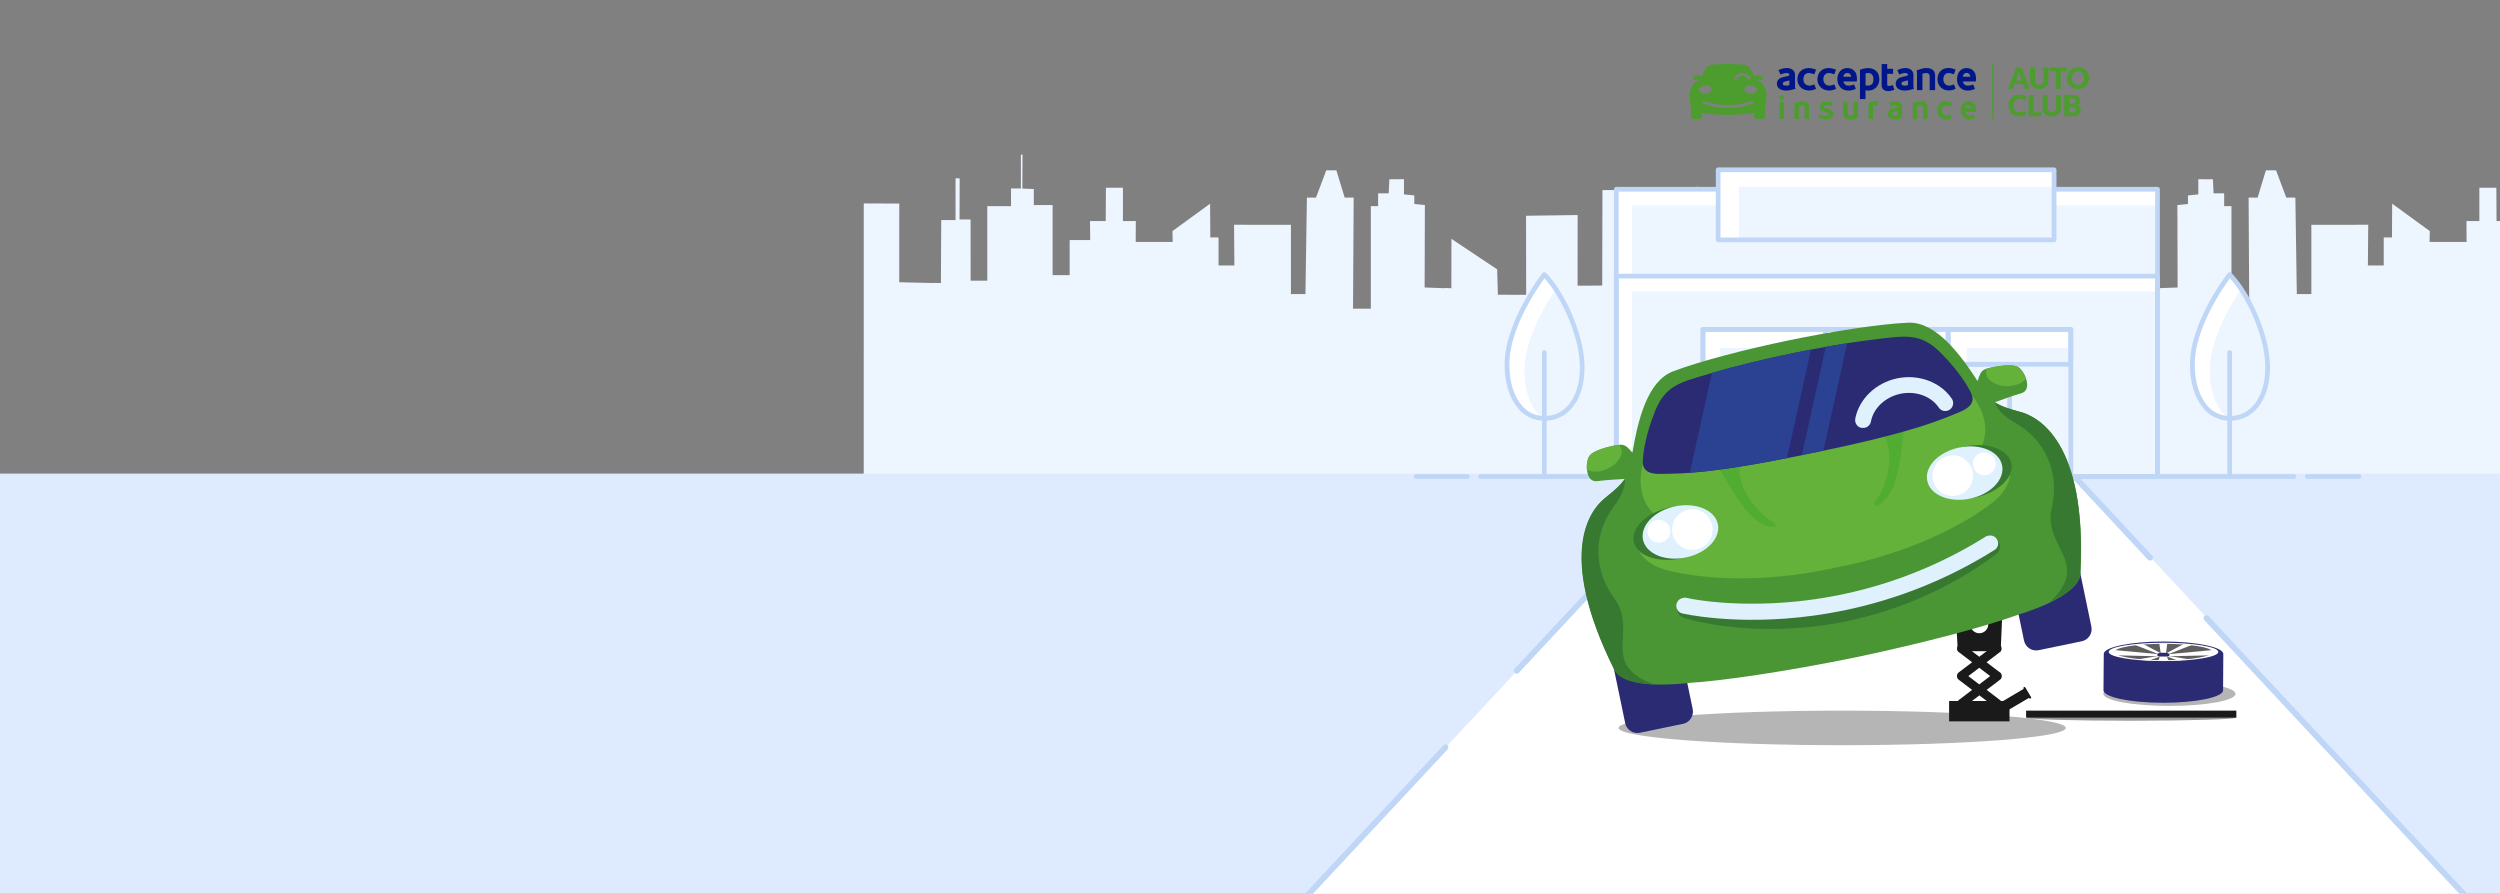 <?xml version="1.0" encoding="UTF-8"?>
<svg xmlns="http://www.w3.org/2000/svg" width="1600" height="572" viewBox="0 0 1600 572" fill="none">
  <rect x="0" y="0" width="1600" height="572" fill="#808080" stroke="none"/>
  <g clip-path="url(#clip0_2274_1236)">
    <path d="M1729.93 130.28L1729.95 180.64L1707.47 181.15V181.06L1703.27 181.15L1703.08 140.83L1698.11 140.84V140.83L1693.9 140.84V114.15H1691.27L1691.34 140.47H1687.14H1684.27L1684.26 179.62H1680.06H1677.79H1673.59L1673.6 131.93H1662.62H1658.41V120.62L1656.3 120.64V120.6L1652.09 120.64V98.94L1651.03 98.92L1651.16 120.69L1643.81 120.99V131.24H1639.61H1631.78V176.1H1627.58H1625.09H1620.88V153.63H1611.93H1607.72L1607.85 141.5H1602H1597.8L1597.66 120.13H1586.79V141.5H1582.58H1578.54L1578.61 154.83H1574.4H1559.13H1554.93L1555.08 147.9L1530.99 130.36L1530.86 151.97L1526.65 151.93V151.97L1525.59 151.96V169.88H1521.38H1519.65H1515.44L1515.67 143.84L1479.27 143.89V188.19H1475.06H1474.17H1469.96L1469.04 126.46H1467.42H1463.21L1456.67 109.02H1450.17L1444.86 126.46H1440.65H1439.11L1439.52 197.56H1435.31H1432.34H1428.13V131.93H1427.67H1423.47V123.72H1420.91H1416.7L1416.25 114.75L1406.92 114.69V124.41L1400.3 125.09V130.56L1393.53 131.24L1393.68 183.99L1380.78 184.47V184.31L1376.58 184.47L1376.54 152.85L1347.28 172.36L1346.81 188.64L1332.92 188.66V188.65L1328.71 188.66L1328.79 138.08L1295.77 137.63L1295.79 182.85L1291.58 182.81V182.85L1280.04 182.74L1279.9 121.65H1255.13L1255.31 164.91H1251.1H1248.27H1244.07L1244.35 144.4L1219.45 119.26L1219.51 155.86H1215.3H1211.69H1207.48V126.21L1178.6 126.13V156.03H1174.39H1168.67H1164.46V109.19H1154.83H1150.63H1140.99V184.01H1136.79H1131.07H1126.86V156.46L1097.98 156.54V156.53L1093.77 156.54V155.86H1090.15H1085.95L1086 119.26L1061.11 144.4L1061.39 164.91H1057.18H1054.36H1050.15L1050.33 121.65H1025.56L1025.42 182.74L1013.88 182.85V182.81L1009.67 182.85L1009.69 137.63L976.67 138.08L976.75 188.66L972.54 188.65V188.66L958.65 188.64L958.17 172.36L928.91 152.85L928.88 184.47L924.67 184.31V184.47L911.77 183.99L911.92 131.24L905.16 130.56V125.09L898.54 124.41V114.69L889.21 114.75L888.76 123.72H884.55H881.99V131.93H877.78H877.33V197.56H873.12H870.14H865.94L866.35 126.46H864.8H860.6L855.28 109.02H848.79L842.25 126.46H838.04H836.41L835.49 188.19H831.29H830.4H826.19V143.89L789.79 143.84L790.01 169.88H785.81H784.07H779.87V151.96L778.81 151.97V151.93L774.6 151.97L774.46 130.36L750.37 147.9L750.53 154.83H746.32H731.05H726.85L726.92 141.5H722.87H718.67V120.13H707.79L707.66 141.5H703.45H697.6L697.74 153.63H693.53H684.58V176.1H680.37H677.88H673.67V131.24H665.85H661.64V120.99L654.29 120.69L654.42 98.92L653.37 98.94V120.64L649.16 120.6V120.64L647.05 120.62V131.93H642.84H631.86L631.87 179.62H627.66H625.4H621.2L621.18 140.47H618.32H614.11L614.19 114.15H611.55V140.84L607.35 140.83V140.84L602.38 140.83L602.19 181.15L597.98 181.06V181.15L575.51 180.64L575.53 130.28L552.8 130.19L552.78 378.95H1752.68L1752.66 130.19L1729.93 130.28Z" fill="#EDF5FF"></path>
    <path d="M-59 667.12L1755.5 667.12V303.11L-59 303.11V667.12Z" fill="#DEEBFF"></path>
    <path d="M1326.26 303H1088.62L729 688.89H1685.89L1326.26 303Z" fill="white"></path>
    <path d="M970.73 431.19C970.362 431.192 970.001 431.087 969.692 430.886C969.384 430.685 969.141 430.398 968.994 430.06C968.847 429.723 968.802 429.349 968.865 428.987C968.929 428.624 969.097 428.288 969.35 428.02L1087.52 301.22H1326.73L1377.5 355.7C1377.8 356.072 1377.95 356.545 1377.92 357.022C1377.88 357.5 1377.67 357.948 1377.32 358.274C1376.97 358.601 1376.51 358.782 1376.03 358.781C1375.55 358.78 1375.09 358.598 1374.74 358.27L1325.11 305H1089.11L972.06 430.59C971.889 430.773 971.683 430.92 971.455 431.023C971.227 431.126 970.98 431.183 970.73 431.19Z" fill="#BFD6F7"></path>
    <path d="M1689.89 690.88H724.33L923.73 477C923.899 476.819 924.102 476.674 924.327 476.572C924.552 476.469 924.794 476.412 925.041 476.404C925.288 476.396 925.535 476.436 925.766 476.523C925.998 476.61 926.21 476.741 926.39 476.91C926.571 477.079 926.716 477.281 926.818 477.506C926.921 477.731 926.978 477.974 926.986 478.221C926.994 478.468 926.954 478.715 926.867 478.946C926.78 479.177 926.649 479.389 926.48 479.57L733 687.11H1681.23L1410.66 396.79C1410.36 396.418 1410.21 395.945 1410.24 395.468C1410.28 394.99 1410.49 394.542 1410.84 394.216C1411.19 393.889 1411.65 393.708 1412.13 393.709C1412.61 393.71 1413.07 393.892 1413.42 394.22L1689.89 690.88Z" fill="#BFD6F7"></path>
    <path d="M1380.81 121.12H1034.44V176.71H1380.81V121.12Z" fill="white"></path>
    <path d="M1380.81 131.52H1044.5V175.7H1380.81V131.52Z" fill="#EDF5FF"></path>
    <path d="M1380.81 176.71H1034.44V304.96H1380.81V176.71Z" fill="white"></path>
    <path d="M1380.81 186.61H1044.5V304.95H1380.81V186.61Z" fill="#EDF5FF"></path>
    <path d="M1380.81 306.46H1034.43C1034.03 306.457 1033.65 306.297 1033.37 306.014C1033.09 305.731 1032.93 305.349 1032.93 304.95V121.12C1032.93 120.922 1032.97 120.726 1033.04 120.543C1033.12 120.36 1033.23 120.193 1033.37 120.053C1033.5 119.913 1033.67 119.801 1033.85 119.725C1034.04 119.649 1034.23 119.61 1034.43 119.61H1380.81C1381.01 119.61 1381.2 119.649 1381.39 119.725C1381.57 119.801 1381.73 119.913 1381.87 120.053C1382.01 120.193 1382.12 120.36 1382.2 120.543C1382.27 120.726 1382.31 120.922 1382.31 121.12V305C1382.3 305.39 1382.13 305.76 1381.85 306.032C1381.57 306.304 1381.2 306.458 1380.81 306.46ZM1035.94 303.46H1379.3V122.62H1035.94V303.46Z" fill="#BFD6F7"></path>
    <path d="M1380.81 306.46H1034.43C1034.03 306.457 1033.65 306.297 1033.37 306.014C1033.09 305.731 1032.93 305.349 1032.93 304.95V176.71C1032.93 176.311 1033.09 175.929 1033.37 175.646C1033.65 175.363 1034.03 175.203 1034.43 175.2H1380.81C1381.21 175.203 1381.59 175.363 1381.87 175.646C1382.15 175.929 1382.31 176.311 1382.31 176.71V305C1382.3 305.39 1382.13 305.76 1381.85 306.032C1381.57 306.304 1381.2 306.458 1380.81 306.46ZM1035.94 303.46H1379.3V178.21H1035.94V303.46Z" fill="#BFD6F7"></path>
    <path d="M1168.39 210.81H1089.91V304.96H1168.39V210.81Z" fill="white"></path>
    <path d="M1168.39 222.59H1100.73V304.95H1168.39V222.59Z" fill="#EDF5FF"></path>
    <path d="M1168.38 306.46H1089.91C1089.51 306.457 1089.13 306.297 1088.84 306.015C1088.56 305.732 1088.4 305.35 1088.4 304.95V210.81C1088.4 210.41 1088.56 210.028 1088.84 209.745C1089.13 209.463 1089.51 209.303 1089.91 209.3H1168.38C1168.78 209.303 1169.16 209.463 1169.44 209.745C1169.73 210.028 1169.89 210.41 1169.89 210.81V305C1169.87 305.391 1169.71 305.761 1169.43 306.033C1169.15 306.305 1168.77 306.458 1168.38 306.46ZM1091.38 303.46H1166.85V212.31H1091.38V303.46Z" fill="#BFD6F7"></path>
    <path d="M1129.2 306.46H1089.91C1089.51 306.457 1089.13 306.298 1088.84 306.015C1088.56 305.732 1088.4 305.35 1088.4 304.95V233.12C1088.4 232.721 1088.56 232.34 1088.85 232.059C1089.13 231.778 1089.51 231.62 1089.91 231.62H1129.2C1129.6 231.62 1129.98 231.778 1130.26 232.059C1130.54 232.341 1130.7 232.722 1130.7 233.12V305C1130.69 305.39 1130.52 305.76 1130.24 306.032C1129.96 306.304 1129.59 306.458 1129.2 306.46ZM1091.41 303.46H1127.73V234.63H1091.45L1091.41 303.46Z" fill="#BFD6F7"></path>
    <path d="M1168.38 234.63H1089.91C1089.51 234.627 1089.13 234.467 1088.84 234.185C1088.56 233.902 1088.4 233.52 1088.4 233.12V210.81C1088.4 210.41 1088.56 210.028 1088.84 209.745C1089.13 209.463 1089.51 209.303 1089.91 209.3H1168.38C1168.78 209.303 1169.16 209.463 1169.44 209.745C1169.73 210.028 1169.89 210.41 1169.89 210.81V233.12C1169.89 233.52 1169.73 233.902 1169.44 234.185C1169.16 234.467 1168.78 234.627 1168.38 234.63ZM1091.38 231.63H1166.85V212.31H1091.38V231.63Z" fill="#BFD6F7"></path>
    <path d="M1089.91 289.2C1089.62 289.199 1089.34 289.116 1089.1 288.961C1088.86 288.806 1088.67 288.585 1088.55 288.325C1088.43 288.065 1088.38 287.776 1088.42 287.492C1088.46 287.207 1088.58 286.94 1088.76 286.72L1128 240.79C1128.27 240.486 1128.64 240.3 1129.04 240.273C1129.44 240.246 1129.84 240.38 1130.15 240.645C1130.45 240.91 1130.63 241.285 1130.66 241.687C1130.69 242.09 1130.56 242.486 1130.29 242.79L1091.05 288.71C1090.91 288.868 1090.73 288.994 1090.53 289.078C1090.34 289.163 1090.12 289.204 1089.91 289.2Z" fill="#BFD6F7"></path>
    <path d="M1089.91 275.65C1089.62 275.649 1089.34 275.566 1089.1 275.411C1088.86 275.256 1088.67 275.035 1088.55 274.775C1088.43 274.515 1088.38 274.226 1088.42 273.942C1088.46 273.657 1088.58 273.39 1088.76 273.17L1105.35 253.76C1105.62 253.456 1105.99 253.27 1106.39 253.243C1106.79 253.216 1107.19 253.35 1107.5 253.615C1107.8 253.88 1107.98 254.255 1108.01 254.657C1108.04 255.06 1107.91 255.456 1107.64 255.76L1091.05 275.17C1090.9 275.326 1090.73 275.45 1090.53 275.533C1090.34 275.616 1090.12 275.656 1089.91 275.65Z" fill="#BFD6F7"></path>
    <path d="M1129.2 293.25C1128.83 293.254 1128.48 293.126 1128.2 292.89C1128.05 292.762 1127.92 292.606 1127.83 292.43C1127.74 292.254 1127.69 292.062 1127.67 291.865C1127.66 291.668 1127.68 291.47 1127.74 291.282C1127.8 291.094 1127.9 290.92 1128.03 290.77L1144.62 271.36C1144.88 271.056 1145.25 270.868 1145.64 270.836C1146.04 270.804 1146.44 270.931 1146.74 271.19C1147.04 271.449 1147.23 271.817 1147.26 272.215C1147.3 272.612 1147.17 273.006 1146.91 273.31L1130.32 292.72C1130.18 292.883 1130.01 293.015 1129.82 293.106C1129.62 293.197 1129.41 293.246 1129.2 293.25Z" fill="#BFD6F7"></path>
    <path d="M1246.87 210.81H1168.39V304.96H1246.87V210.81Z" fill="white"></path>
    <path d="M1246.86 222.59H1179.33V304.95H1246.86V222.59Z" fill="#EDF5FF"></path>
    <path d="M1246.86 306.46H1168.38C1167.98 306.457 1167.6 306.297 1167.32 306.014C1167.04 305.731 1166.88 305.349 1166.88 304.95V210.81C1166.88 210.411 1167.04 210.029 1167.32 209.746C1167.6 209.463 1167.98 209.303 1168.38 209.3H1246.86C1247.26 209.303 1247.64 209.463 1247.92 209.746C1248.2 210.029 1248.36 210.411 1248.36 210.81V305C1248.35 305.39 1248.18 305.76 1247.9 306.032C1247.62 306.304 1247.25 306.458 1246.86 306.46ZM1169.86 303.46H1245.33V212.31H1169.86V303.46Z" fill="#BFD6F7"></path>
    <path d="M1207.67 306.46H1168.38C1167.98 306.457 1167.6 306.297 1167.32 306.014C1167.04 305.731 1166.88 305.349 1166.88 304.95V233.12C1166.88 232.722 1167.04 232.341 1167.32 232.059C1167.6 231.778 1167.98 231.62 1168.38 231.62H1207.67C1207.87 231.619 1208.06 231.656 1208.25 231.731C1208.43 231.806 1208.6 231.916 1208.74 232.056C1208.88 232.195 1208.99 232.361 1209.06 232.544C1209.14 232.726 1209.18 232.922 1209.18 233.12V305C1209.17 305.392 1209 305.763 1208.72 306.035C1208.44 306.308 1208.06 306.46 1207.67 306.46ZM1169.89 303.46H1206.17V234.63H1169.89V303.46Z" fill="#BFD6F7"></path>
    <path d="M1246.86 234.63H1168.38C1167.98 234.627 1167.6 234.467 1167.32 234.184C1167.04 233.901 1166.88 233.519 1166.88 233.12V210.81C1166.88 210.411 1167.04 210.029 1167.32 209.746C1167.6 209.463 1167.98 209.303 1168.38 209.3H1246.86C1247.26 209.303 1247.64 209.463 1247.92 209.746C1248.2 210.029 1248.36 210.411 1248.36 210.81V233.12C1248.36 233.519 1248.2 233.901 1247.92 234.184C1247.64 234.467 1247.26 234.627 1246.86 234.63ZM1169.86 231.63H1245.33V212.31H1169.86V231.63Z" fill="#BFD6F7"></path>
    <path d="M1168.38 289.2C1168.09 289.197 1167.82 289.112 1167.58 288.957C1167.34 288.801 1167.14 288.581 1167.03 288.321C1166.91 288.061 1166.86 287.773 1166.9 287.489C1166.94 287.206 1167.06 286.939 1167.24 286.72L1206.48 240.79C1206.75 240.486 1207.12 240.3 1207.52 240.273C1207.92 240.246 1208.32 240.38 1208.63 240.645C1208.93 240.91 1209.11 241.285 1209.14 241.687C1209.17 242.09 1209.04 242.486 1208.77 242.79L1169.53 288.71C1169.38 288.869 1169.21 288.995 1169.01 289.08C1168.81 289.164 1168.6 289.205 1168.38 289.2Z" fill="#BFD6F7"></path>
    <path d="M1168.38 275.65C1168.09 275.647 1167.82 275.562 1167.58 275.407C1167.34 275.251 1167.14 275.031 1167.03 274.771C1166.91 274.511 1166.86 274.223 1166.9 273.939C1166.94 273.656 1167.06 273.389 1167.24 273.17L1183.83 253.76C1183.96 253.61 1184.12 253.488 1184.3 253.4C1184.48 253.312 1184.67 253.26 1184.87 253.247C1185.07 253.234 1185.27 253.26 1185.46 253.324C1185.65 253.388 1185.82 253.489 1185.97 253.62C1186.12 253.751 1186.24 253.911 1186.33 254.09C1186.42 254.268 1186.47 254.462 1186.48 254.661C1186.5 254.86 1186.47 255.059 1186.41 255.248C1186.34 255.436 1186.24 255.61 1186.11 255.76L1169.53 275.17C1169.38 275.327 1169.21 275.451 1169.01 275.534C1168.81 275.617 1168.59 275.657 1168.38 275.65Z" fill="#BFD6F7"></path>
    <path d="M1207.67 293.25C1207.38 293.247 1207.11 293.162 1206.87 293.007C1206.63 292.851 1206.43 292.631 1206.32 292.371C1206.2 292.111 1206.15 291.823 1206.19 291.539C1206.23 291.256 1206.35 290.989 1206.53 290.77L1223.12 271.36C1223.25 271.21 1223.4 271.087 1223.58 270.998C1223.76 270.909 1223.95 270.855 1224.14 270.84C1224.34 270.824 1224.54 270.848 1224.72 270.909C1224.91 270.97 1225.09 271.067 1225.24 271.195C1225.38 271.323 1225.51 271.479 1225.6 271.655C1225.69 271.831 1225.74 272.022 1225.76 272.218C1225.77 272.415 1225.75 272.612 1225.69 272.8C1225.63 272.987 1225.53 273.16 1225.4 273.31L1208.82 292.72C1208.68 292.886 1208.5 293.02 1208.3 293.111C1208.1 293.203 1207.89 293.25 1207.67 293.25Z" fill="#BFD6F7"></path>
    <path d="M1325.34 210.81H1246.86V304.96H1325.34V210.81Z" fill="white"></path>
    <path d="M1325.34 222.59H1258.7V304.95H1325.34V222.59Z" fill="#EDF5FF"></path>
    <path d="M1325.34 306.46H1246.86C1246.46 306.457 1246.08 306.297 1245.8 306.014C1245.52 305.731 1245.36 305.349 1245.36 304.95V210.81C1245.36 210.411 1245.52 210.029 1245.8 209.746C1246.08 209.463 1246.46 209.303 1246.86 209.3H1325.34C1325.74 209.303 1326.12 209.463 1326.4 209.746C1326.68 210.029 1326.84 210.411 1326.84 210.81V305C1326.83 305.39 1326.66 305.76 1326.38 306.032C1326.1 306.304 1325.73 306.458 1325.34 306.46ZM1248.34 303.46H1323.81V212.31H1248.34V303.46Z" fill="#BFD6F7"></path>
    <path d="M1286.15 306.46H1246.86C1246.46 306.457 1246.08 306.297 1245.8 306.014C1245.52 305.731 1245.36 305.349 1245.36 304.95V233.12C1245.36 232.722 1245.52 232.341 1245.8 232.059C1246.08 231.778 1246.46 231.62 1246.86 231.62H1286.15C1286.55 231.62 1286.93 231.778 1287.21 232.059C1287.5 232.34 1287.66 232.721 1287.66 233.12V305C1287.64 305.391 1287.48 305.761 1287.2 306.033C1286.92 306.305 1286.54 306.458 1286.15 306.46ZM1248.36 303.46H1284.65V234.63H1248.36V303.46Z" fill="#BFD6F7"></path>
    <path d="M1325.34 234.63H1246.86C1246.46 234.627 1246.08 234.467 1245.8 234.184C1245.52 233.901 1245.36 233.519 1245.36 233.12V210.81C1245.36 210.411 1245.52 210.029 1245.8 209.746C1246.08 209.463 1246.46 209.303 1246.86 209.3H1325.34C1325.74 209.303 1326.12 209.463 1326.4 209.746C1326.68 210.029 1326.84 210.411 1326.84 210.81V233.12C1326.84 233.519 1326.68 233.901 1326.4 234.184C1326.12 234.467 1325.74 234.627 1325.34 234.63ZM1248.34 231.63H1323.81V212.31H1248.34V231.63Z" fill="#BFD6F7"></path>
    <path d="M1246.86 289.2C1246.49 289.204 1246.14 289.076 1245.86 288.84C1245.71 288.712 1245.59 288.555 1245.5 288.379C1245.41 288.202 1245.35 288.01 1245.34 287.813C1245.32 287.616 1245.35 287.418 1245.41 287.231C1245.47 287.043 1245.57 286.869 1245.7 286.72L1284.93 240.79C1285.19 240.486 1285.57 240.3 1285.97 240.273C1286.37 240.246 1286.77 240.38 1287.07 240.645C1287.38 240.91 1287.56 241.285 1287.59 241.687C1287.62 242.09 1287.48 242.486 1287.22 242.79L1247.98 288.71C1247.84 288.867 1247.67 288.992 1247.47 289.076C1247.28 289.161 1247.07 289.203 1246.86 289.2Z" fill="#BFD6F7"></path>
    <path d="M1246.86 275.65C1246.49 275.654 1246.14 275.526 1245.86 275.29C1245.71 275.162 1245.59 275.005 1245.5 274.828C1245.41 274.652 1245.35 274.46 1245.34 274.263C1245.32 274.066 1245.35 273.868 1245.41 273.681C1245.47 273.493 1245.57 273.319 1245.7 273.17L1262.28 253.76C1262.54 253.456 1262.92 253.27 1263.32 253.243C1263.72 253.216 1264.12 253.35 1264.42 253.615C1264.73 253.88 1264.91 254.255 1264.94 254.657C1264.97 255.06 1264.83 255.456 1264.57 255.76L1247.98 275.17C1247.84 275.325 1247.66 275.448 1247.47 275.531C1247.28 275.613 1247.07 275.654 1246.86 275.65Z" fill="#BFD6F7"></path>
    <path d="M1286.15 293.25C1285.78 293.254 1285.43 293.126 1285.15 292.89C1285 292.762 1284.88 292.605 1284.79 292.428C1284.7 292.252 1284.64 292.06 1284.63 291.863C1284.61 291.666 1284.64 291.468 1284.7 291.281C1284.76 291.093 1284.86 290.919 1284.99 290.77L1301.57 271.36C1301.83 271.056 1302.2 270.868 1302.59 270.836C1302.99 270.804 1303.39 270.931 1303.69 271.19C1303.99 271.449 1304.18 271.817 1304.21 272.215C1304.25 272.612 1304.12 273.006 1303.86 273.31L1287.28 292.72C1287.14 292.884 1286.97 293.016 1286.77 293.107C1286.58 293.199 1286.37 293.247 1286.15 293.25Z" fill="#BFD6F7"></path>
    <path d="M1314.63 108.64H1099.6V153.49H1314.63V108.64Z" fill="white"></path>
    <path d="M1314.63 119.52H1112.9V153.5H1314.63V119.52Z" fill="#EDF5FF"></path>
    <path d="M1314.63 155H1099.63C1099.43 155.001 1099.24 154.963 1099.05 154.889C1098.87 154.814 1098.7 154.704 1098.56 154.564C1098.42 154.425 1098.31 154.259 1098.24 154.076C1098.16 153.894 1098.12 153.698 1098.12 153.5V108.64C1098.12 108.442 1098.16 108.246 1098.24 108.064C1098.31 107.881 1098.42 107.715 1098.56 107.576C1098.7 107.436 1098.87 107.326 1099.05 107.251C1099.24 107.176 1099.43 107.139 1099.63 107.14H1314.63C1315.03 107.14 1315.41 107.298 1315.69 107.579C1315.97 107.861 1316.13 108.242 1316.13 108.64V153.5C1316.13 153.898 1315.97 154.279 1315.69 154.561C1315.41 154.842 1315.03 155 1314.63 155ZM1101.1 152H1313.1V110.15H1101.1V152Z" fill="#BFD6F7"></path>
    <path d="M1467.87 306.46H947.37C947.002 306.417 946.662 306.241 946.416 305.964C946.169 305.688 946.033 305.33 946.033 304.96C946.033 304.59 946.169 304.232 946.416 303.955C946.662 303.679 947.002 303.503 947.37 303.46H1467.87C1468.08 303.435 1468.3 303.456 1468.5 303.52C1468.7 303.584 1468.89 303.691 1469.05 303.833C1469.21 303.974 1469.33 304.148 1469.42 304.342C1469.51 304.536 1469.55 304.747 1469.55 304.96C1469.55 305.173 1469.51 305.383 1469.42 305.578C1469.33 305.772 1469.21 305.946 1469.05 306.087C1468.89 306.229 1468.7 306.335 1468.5 306.4C1468.3 306.464 1468.08 306.484 1467.87 306.46Z" fill="#BFD6F7"></path>
    <path d="M1509.61 306.46H1476.45C1476.08 306.417 1475.74 306.241 1475.5 305.964C1475.25 305.688 1475.11 305.33 1475.11 304.96C1475.11 304.59 1475.25 304.232 1475.5 303.955C1475.74 303.679 1476.08 303.503 1476.45 303.46H1509.61C1509.82 303.435 1510.04 303.456 1510.24 303.52C1510.44 303.584 1510.63 303.691 1510.79 303.833C1510.95 303.974 1511.07 304.148 1511.16 304.342C1511.25 304.536 1511.29 304.747 1511.29 304.96C1511.29 305.173 1511.25 305.383 1511.16 305.578C1511.07 305.772 1510.95 305.946 1510.79 306.087C1510.63 306.229 1510.44 306.335 1510.24 306.4C1510.04 306.464 1509.82 306.484 1509.61 306.46Z" fill="#BFD6F7"></path>
    <path d="M939.3 306.46H906.14C905.772 306.417 905.433 306.241 905.186 305.964C904.94 305.688 904.804 305.33 904.804 304.96C904.804 304.59 904.94 304.232 905.186 303.955C905.433 303.679 905.772 303.503 906.14 303.46H939.3C939.668 303.503 940.008 303.679 940.254 303.955C940.501 304.232 940.637 304.59 940.637 304.96C940.637 305.33 940.501 305.688 940.254 305.964C940.008 306.241 939.668 306.417 939.3 306.46Z" fill="#BFD6F7"></path>
    <path d="M988.37 175.71C988.37 175.71 972.37 196.04 966.37 219.01C960.37 241.98 968.69 267.77 988.37 267.77C1008.05 267.77 1017.62 244.63 1010.02 217.03C1002.42 189.43 988.37 175.71 988.37 175.71Z" fill="white"></path>
    <path d="M995.73 185.05C990.61 192.56 981.68 207.17 977.57 223.05C973.05 240.49 976.73 259.55 987.38 267.71C987.72 267.71 988.05 267.71 988.38 267.71C1008.04 267.71 1017.63 244.57 1010.03 216.97C1006.99 205.639 1002.16 194.864 995.73 185.05Z" fill="#EDF5FF"></path>
    <path d="M988.37 306.46C987.97 306.457 987.588 306.297 987.305 306.015C987.023 305.732 986.863 305.35 986.86 304.95V225.79C986.836 225.578 986.856 225.364 986.92 225.161C986.985 224.958 987.091 224.771 987.233 224.612C987.374 224.453 987.548 224.326 987.742 224.239C987.937 224.151 988.147 224.106 988.36 224.106C988.573 224.106 988.784 224.151 988.978 224.239C989.172 224.326 989.346 224.453 989.487 224.612C989.629 224.771 989.736 224.958 989.8 225.161C989.864 225.364 989.885 225.578 989.86 225.79V305C989.847 305.388 989.685 305.757 989.408 306.029C989.13 306.301 988.759 306.455 988.37 306.46Z" fill="#BFD6F7"></path>
    <path d="M988.37 269.27C984.942 269.282 981.56 268.48 978.503 266.931C975.445 265.383 972.798 263.13 970.78 260.36C963.2 250.57 960.9 234.19 964.93 218.63C970.93 195.63 986.52 175.63 987.19 174.77C987.32 174.605 987.484 174.469 987.67 174.371C987.856 174.273 988.06 174.214 988.27 174.2C988.481 174.189 988.691 174.222 988.889 174.296C989.087 174.37 989.267 174.484 989.42 174.63C990 175.2 1003.84 188.95 1011.42 216.63C1016.17 233.87 1014.49 250.08 1006.94 260C1004.81 262.912 1002.01 265.272 998.778 266.885C995.548 268.497 991.98 269.315 988.37 269.27ZM988.49 178.05C984.84 183.05 972.76 200.4 967.84 219.39C964.1 233.85 966.23 249.57 973.16 258.52C974.902 260.921 977.189 262.875 979.833 264.221C982.477 265.566 985.403 266.265 988.37 266.26C991.522 266.306 994.64 265.597 997.462 264.191C1000.28 262.785 1002.73 260.724 1004.59 258.18C1011.59 249 1013.07 233.77 1008.59 217.42C1002.45 195.2 991.98 182 988.49 178.05Z" fill="#BFD6F7"></path>
    <path d="M1427.01 175.71C1427.01 175.71 1411.01 196.04 1405.01 219.01C1399.01 241.98 1407.32 267.77 1427.01 267.77C1446.7 267.77 1456.26 244.63 1448.66 217.03C1441.06 189.43 1427.01 175.71 1427.01 175.71Z" fill="white"></path>
    <path d="M1434.35 185.05C1429.22 192.56 1420.29 207.17 1416.18 223.05C1411.66 240.49 1415.35 259.55 1425.99 267.71C1426.33 267.71 1426.66 267.71 1426.99 267.71C1446.66 267.71 1456.24 244.57 1448.64 216.97C1445.6 205.64 1440.78 194.865 1434.35 185.05Z" fill="#EDF5FF"></path>
    <path d="M1427.01 306.46C1426.61 306.457 1426.23 306.297 1425.95 306.015C1425.66 305.732 1425.5 305.35 1425.5 304.95V225.79C1425.48 225.578 1425.5 225.364 1425.56 225.161C1425.62 224.958 1425.73 224.771 1425.87 224.612C1426.01 224.453 1426.19 224.326 1426.38 224.239C1426.58 224.151 1426.79 224.106 1427 224.106C1427.21 224.106 1427.42 224.151 1427.62 224.239C1427.81 224.326 1427.99 224.453 1428.13 224.612C1428.27 224.771 1428.38 224.958 1428.44 225.161C1428.5 225.364 1428.52 225.578 1428.5 225.79V305C1428.49 305.388 1428.33 305.757 1428.05 306.029C1427.77 306.301 1427.4 306.455 1427.01 306.46Z" fill="#BFD6F7"></path>
    <path d="M1427.01 269.27C1423.58 269.282 1420.2 268.48 1417.14 266.931C1414.08 265.383 1411.44 263.13 1409.42 260.36C1401.84 250.57 1399.54 234.19 1403.57 218.63C1409.57 195.63 1425.16 175.63 1425.83 174.77C1425.96 174.606 1426.12 174.471 1426.31 174.372C1426.5 174.274 1426.7 174.216 1426.91 174.2C1427.12 174.189 1427.33 174.222 1427.53 174.296C1427.73 174.37 1427.91 174.484 1428.06 174.63C1428.65 175.2 1442.49 188.95 1450.11 216.63C1454.86 233.87 1453.18 250.08 1445.63 260C1443.49 262.919 1440.69 265.284 1437.45 266.896C1434.21 268.509 1430.63 269.323 1427.01 269.27ZM1427.13 178.05C1423.48 183.05 1411.4 200.4 1406.48 219.39C1402.74 233.85 1404.88 249.57 1411.8 258.52C1413.54 260.921 1415.83 262.875 1418.47 264.221C1421.12 265.566 1424.04 266.265 1427.01 266.26C1430.16 266.307 1433.28 265.598 1436.11 264.192C1438.93 262.786 1441.38 260.725 1443.24 258.18C1450.24 249 1451.71 233.77 1447.24 217.42C1441.09 195.2 1430.62 182 1427.13 178.05Z" fill="#BFD6F7"></path>
    <g style="mix-blend-mode:multiply" opacity="0.4">
      <path d="M1431.25 459.27C1431.25 460.34 1401.13 461.27 1363.98 461.27C1326.83 461.27 1296.71 460.39 1296.71 459.27C1296.71 458.15 1326.83 457.27 1363.98 457.27C1401.13 457.27 1431.25 458.19 1431.25 459.27Z" fill="black"></path>
    </g>
    <g style="mix-blend-mode:multiply" opacity="0.29">
      <path d="M1430.73 444.05C1430.73 448.32 1411.79 451.79 1388.43 451.79C1365.07 451.79 1346.12 448.32 1346.12 444.05C1346.12 439.78 1365.06 436.3 1388.43 436.3C1411.8 436.3 1430.73 439.77 1430.73 444.05Z" fill="black"></path>
    </g>
    <g style="mix-blend-mode:multiply" opacity="0.29">
      <path d="M1322.11 465.87C1322.11 471.98 1258.04 476.93 1178.99 476.93C1099.94 476.93 1035.87 471.98 1035.87 465.87C1035.87 459.76 1099.95 454.81 1178.99 454.81C1258.03 454.81 1322.11 459.76 1322.11 465.87Z" fill="black"></path>
    </g>
    <path d="M1296.17 440.272L1277.58 451.25L1280.97 457.002L1299.56 446.024L1296.17 440.272Z" fill="#1A1A1A"></path>
    <path d="M1272.49 392.75V399.54C1272.49 401.062 1271.88 402.522 1270.81 403.599C1269.73 404.675 1268.27 405.28 1266.75 405.28C1265.23 405.28 1263.77 404.675 1262.69 403.599C1261.61 402.522 1261.01 401.062 1261.01 399.54V398.67H1252.01L1253.01 416.75H1280.45L1281.45 392.75H1272.49Z" fill="#1A1A1A"></path>
    <path d="M1279.67 430.14L1271.38 423.85L1279.67 417.55C1280.3 417.158 1280.76 416.539 1280.94 415.82C1281.13 415.101 1281.03 414.339 1280.67 413.69C1279.96 412.48 1278.04 411.74 1276.81 412.69L1266.73 420.33L1256.73 412.68C1255.5 411.74 1253.57 412.48 1252.87 413.68C1252.51 414.329 1252.41 415.091 1252.6 415.81C1252.78 416.529 1253.24 417.148 1253.87 417.54L1262.16 423.84C1259.39 425.927 1256.62 428.023 1253.87 430.13C1253.43 430.399 1253.07 430.774 1252.82 431.222C1252.57 431.669 1252.44 432.173 1252.44 432.685C1252.44 433.197 1252.57 433.701 1252.82 434.148C1253.07 434.596 1253.43 434.971 1253.87 435.24L1262.16 441.53L1253.87 447.83C1253.24 448.22 1252.78 448.84 1252.59 449.559C1252.41 450.278 1252.51 451.042 1252.87 451.69C1253.25 452.334 1253.87 452.802 1254.59 452.989C1255.32 453.177 1256.09 453.069 1256.73 452.69L1266.8 445.04L1276.87 452.69C1277.51 453.069 1278.28 453.177 1279.01 452.989C1279.73 452.802 1280.35 452.334 1280.73 451.69C1281.09 451.042 1281.19 450.278 1281.01 449.559C1280.82 448.84 1280.36 448.22 1279.73 447.83L1271.44 441.53L1279.73 435.24C1280.17 434.971 1280.53 434.596 1280.78 434.148C1281.03 433.701 1281.16 433.197 1281.16 432.685C1281.16 432.173 1281.03 431.669 1280.78 431.222C1280.53 430.774 1280.17 430.399 1279.73 430.13L1279.67 430.14ZM1259.73 432.69L1266.73 427.37L1273.73 432.69L1266.73 438.02L1259.73 432.69Z" fill="#1A1A1A"></path>
    <path d="M1286.08 448.64H1247.43V461.67H1286.08V448.64Z" fill="#1A1A1A"></path>
    <path d="M1295.9 439.534L1294.82 440.171L1299.03 447.269L1300.1 446.632L1295.9 439.534Z" fill="#1A1A1A"></path>
    <path d="M1422.92 418.57C1422.92 414.14 1405.78 410.57 1384.65 410.57C1364.05 410.57 1347.26 413.97 1346.42 418.24C1346.42 418.3 1346.23 441.59 1346.23 441.78C1346.23 446.21 1363.36 449.78 1384.5 449.78C1405.64 449.78 1422.77 446.2 1422.77 441.78C1422.73 441.68 1422.92 418.64 1422.92 418.57Z" fill="#2B2B74"></path>
    <path d="M1419.73 417.23C1419.73 420.47 1404.02 423.09 1384.64 423.09C1365.26 423.09 1349.54 420.47 1349.54 417.23C1349.54 413.99 1365.26 411.36 1384.64 411.36C1404.02 411.36 1419.73 414 1419.73 417.23Z" fill="white"></path>
    <path d="M1384.65 422.51C1401.99 422.51 1416.04 420.164 1416.04 417.27C1416.04 414.376 1401.99 412.03 1384.65 412.03C1367.31 412.03 1353.26 414.376 1353.26 417.27C1353.26 420.164 1367.31 422.51 1384.65 422.51Z" fill="#5E5E5F"></path>
    <path d="M1386.19 418.57H1382.94L1381.98 412.02L1384.36 411.8L1387.01 412.02L1386.19 418.57Z" fill="white"></path>
    <path d="M1382.32 420.04L1352.93 419.38L1353.26 416.04L1381.98 418.71L1382.32 420.04Z" fill="white"></path>
    <path d="M1387.01 420.04L1416.39 419.38L1416.06 416.04L1387.34 418.71L1387.01 420.04Z" fill="white"></path>
    <path d="M1387.82 422.83H1381.45L1382.32 419.81H1386.72L1387.82 422.83Z" fill="white"></path>
    <path d="M1382.78 418.04L1381.22 418.57L1366.47 412.78L1371.6 412.17L1382.78 418.04Z" fill="white"></path>
    <path d="M1382.72 420.04L1381.45 419.81L1367.82 422.04L1375.45 422.74L1382.72 420.04Z" fill="white"></path>
    <path d="M1386.12 418.24L1387.96 418.57L1402.71 412.78L1397.59 412.17L1386.12 418.24Z" fill="white"></path>
    <path d="M1386.47 420.04L1387.74 419.81L1401.37 422.04L1393.74 422.74L1386.47 420.04Z" fill="white"></path>
    <path d="M1388.49 419.17C1388.49 420.37 1386.74 420.17 1384.57 420.17C1382.4 420.17 1380.65 420.4 1380.65 419.17C1380.65 417.94 1382.32 417.74 1384.49 417.74C1386.66 417.74 1388.49 418 1388.49 419.17Z" fill="#2B2B74"></path>
    <path d="M1431.26 454.81H1296.71V459.27H1431.26V454.81Z" fill="#1A1A1A"></path>
    <path d="M1285.37 361.81L1295.37 409.97C1295.58 410.989 1295.99 411.957 1296.57 412.817C1297.16 413.678 1297.9 414.415 1298.77 414.987C1299.64 415.558 1300.62 415.952 1301.64 416.147C1302.66 416.341 1303.71 416.332 1304.73 416.12L1332.33 410.41C1333.35 410.2 1334.32 409.792 1335.18 409.208C1336.04 408.623 1336.78 407.875 1337.35 407.006C1337.92 406.136 1338.31 405.163 1338.51 404.141C1338.7 403.119 1338.69 402.068 1338.48 401.05L1328.48 352.88C1328.04 350.733 1326.76 348.852 1324.92 347.648C1323.09 346.444 1320.86 346.017 1318.71 346.46L1291.78 352C1290.72 352.219 1289.71 352.646 1288.81 353.256C1287.91 353.866 1287.14 354.647 1286.55 355.555C1285.95 356.462 1285.54 357.478 1285.34 358.545C1285.14 359.611 1285.15 360.707 1285.37 361.77V361.81Z" fill="#2B2B74"></path>
    <path d="M1030.12 414.65L1040.12 462.82C1040.33 463.839 1040.74 464.807 1041.32 465.667C1041.91 466.528 1042.65 467.265 1043.52 467.837C1044.39 468.408 1045.37 468.802 1046.39 468.997C1047.41 469.191 1048.46 469.182 1049.48 468.97L1077.17 463.24C1078.19 463.029 1079.15 462.621 1080.01 462.037C1080.87 461.454 1081.6 460.707 1082.17 459.84C1082.74 458.966 1083.13 457.992 1083.34 456.97C1083.55 455.95 1083.55 454.9 1083.34 453.88L1073.34 405.71C1072.9 403.564 1071.62 401.682 1069.78 400.478C1067.95 399.274 1065.72 398.847 1063.57 399.29L1036.57 404.89C1035.51 405.109 1034.5 405.536 1033.6 406.145C1032.71 406.754 1031.94 407.534 1031.34 408.441C1030.75 409.347 1030.34 410.362 1030.13 411.428C1029.93 412.493 1029.94 413.588 1030.16 414.65H1030.12Z" fill="#2B2B74"></path>
    <path d="M1293.19 263.68C1287.19 262.09 1281.03 260.3 1276.67 257.47C1280.91 255.9 1288.38 253.16 1293.59 251.69C1301.09 249.6 1295.85 237.62 1291.83 235.04C1287.81 232.46 1277.49 234.57 1273.77 235.35C1270.05 236.13 1268.4 237 1267.24 239.53C1266.61 240.954 1266.09 242.421 1265.67 243.92C1254.67 226.85 1238.96 205.73 1221.24 206.52C1202.07 207.36 1171.15 212.38 1145.02 217.79C1118.89 223.2 1088.53 230.87 1070.64 237.71C1054.09 244.06 1048.13 269.71 1044.73 289.71C1043.76 288.491 1042.69 287.35 1041.54 286.3C1039.42 284.45 1037.7 284.3 1033.89 285.05C1030.08 285.8 1019.75 287.98 1017.19 291.94C1014.63 295.9 1014.46 308.94 1022.19 307.94C1027.46 307.23 1035.45 306.77 1040.02 306.52C1037.18 310.79 1032.18 314.9 1027.33 318.78C1018.33 325.95 995.83 353.14 1033.19 428.37C1039.76 442.54 1080.06 437.13 1080.06 437.13C1101.6 435.89 1141.86 429.99 1187.25 420.78C1232.51 411.22 1271.78 400.69 1292.03 393.25C1292.03 393.25 1331.16 382.19 1331.57 366.61C1331.55 366.461 1331.55 366.309 1331.57 366.16C1335.63 282.68 1304.27 266.68 1293.19 263.68Z" fill="#4A9634"></path>
    <path d="M1272.11 343.73C1244.66 364.13 1213.11 378.321 1179.63 385.32C1155.98 390.192 1131.72 391.369 1107.71 388.81C1100.63 388.069 1093.6 386.931 1086.65 385.4C1084.2 384.87 1082.31 384.4 1081.04 383.97L1079.66 383.58H1079.55C1079.51 383.566 1079.47 383.542 1079.44 383.51C1079.41 383.521 1079.37 383.521 1079.34 383.51C1079.3 383.502 1079.26 383.481 1079.23 383.45H1079.17C1079.06 383.411 1078.94 383.391 1078.82 383.39C1079 383.417 1079.17 383.464 1079.34 383.53C1079.01 383.431 1078.68 383.358 1078.34 383.31L1078.11 383.36C1077.98 383.402 1077.85 383.429 1077.72 383.44L1077.1 383.56C1076.43 383.715 1075.81 384.017 1075.27 384.442C1074.73 384.867 1074.29 385.406 1073.99 386.02C1073.3 387.427 1073.1 389.028 1073.44 390.56C1073.54 391.135 1073.72 391.691 1073.99 392.21C1074.19 392.652 1074.43 393.068 1074.73 393.45C1075.03 393.858 1075.39 394.222 1075.8 394.53C1075.93 394.609 1076.05 394.703 1076.16 394.81C1076.32 394.916 1076.48 395.003 1076.66 395.07C1076.75 395.07 1076.82 395.15 1076.88 395.21C1076.98 395.27 1077.09 395.308 1077.21 395.32C1077.21 395.32 1077.53 395.44 1077.79 395.51C1078.05 395.58 1077.96 395.59 1078.06 395.64C1078.23 395.705 1078.41 395.745 1078.59 395.76C1086.4 398.03 1128.17 408.76 1182.08 397.56C1216.74 390.307 1249.4 375.619 1277.83 354.51C1280.07 352.84 1280.69 349.13 1279.08 346.18C1277.47 343.23 1274.4 342.31 1272.08 344.01" fill="#387931"></path>
    <path d="M1286.24 299.47L1282.87 304.92L1266.11 314.29C1266.11 314.29 1251.75 305.97 1262.11 294.88C1281.11 274.49 1262.22 253.29 1262.22 253.29C1262.22 253.29 1232.74 258.09 1225.51 259.85C1218.28 261.61 1165.51 275.85 1164.31 277.57C1163.54 278.66 1161.03 282.38 1158.94 285.15C1155.94 283.39 1152.13 280.97 1151 280.32C1149.2 279.22 1095.11 287.07 1087.78 288.37C1080.45 289.67 1051.5 296.91 1051.5 296.91C1051.5 296.91 1042.59 323.91 1068.12 335.05C1082.01 341.11 1072.12 354.46 1072.12 354.46L1053.01 352.51L1047.75 348.85C1047.75 348.85 1049.05 360.62 1067.97 365.24C1086.44 369.73 1124.91 374.36 1174.97 363.24C1225.39 353.56 1258.86 334.04 1273.97 322.6C1289.73 310.79 1286.24 299.47 1286.24 299.47Z" fill="#64B23A"></path>
    <path d="M1097.04 293.72C1097.04 293.72 1107.62 314.19 1117.88 327.06C1128.14 339.93 1143.28 339.06 1133.38 333.13C1122.38 326.55 1112.38 310.29 1113.38 300.57L1114.38 290.87L1097.04 293.72Z" fill="#51AD32"></path>
    <path d="M1219.07 268.45C1219.07 268.45 1217.48 291.45 1213.17 307.33C1208.86 323.21 1194.63 328.46 1201.36 319.05C1208.8 308.66 1211.54 289.76 1206.82 281.21L1202.1 272.69L1219.07 268.45Z" fill="#51AD32"></path>
    <path d="M1271.91 342.77C1222.77 373.859 1165.2 388.961 1107.12 386C1098.23 385.51 1091.12 384.65 1086.33 383.9C1083.92 383.56 1082.06 383.2 1080.82 382.9L1079.47 382.64C1079.43 382.647 1079.39 382.647 1079.35 382.638C1079.32 382.63 1079.28 382.613 1079.25 382.59C1079.22 382.6 1079.18 382.6 1079.15 382.59C1079.11 382.58 1079.08 382.559 1079.05 382.53C1079.03 382.537 1079.02 382.541 1079 382.541C1078.98 382.541 1078.97 382.537 1078.95 382.53C1078.9 382.54 1078.86 382.54 1078.81 382.53C1078.75 382.545 1078.68 382.545 1078.62 382.53C1078.8 382.549 1078.97 382.582 1079.14 382.63C1078.81 382.56 1078.48 382.51 1078.14 382.48L1077.91 382.53C1077.78 382.571 1077.65 382.598 1077.52 382.61L1076.9 382.74C1076.25 382.866 1075.63 383.117 1075.07 383.48C1073.96 384.229 1073.19 385.386 1072.93 386.7C1072.8 387.361 1072.8 388.04 1072.93 388.7C1073.01 389.172 1073.17 389.626 1073.41 390.04C1073.59 390.408 1073.82 390.746 1074.11 391.04C1074.39 391.389 1074.73 391.689 1075.11 391.93C1075.28 392.04 1075.38 392.07 1075.45 392.16C1075.61 392.238 1075.78 392.302 1075.95 392.35C1076.03 392.35 1076.1 392.41 1076.16 392.45C1076.26 392.5 1076.37 392.53 1076.48 392.54L1077.05 392.67C1077.3 392.67 1077.22 392.74 1077.31 392.76C1077.48 392.816 1077.66 392.846 1077.84 392.85C1085.5 394.44 1126.57 401.76 1180.49 390.6C1214.76 383.507 1247.48 370.296 1277.07 351.6C1277.99 350.807 1278.59 349.711 1278.77 348.51C1278.94 347.306 1278.68 346.079 1278.03 345.05C1277.38 344.025 1276.38 343.268 1275.21 342.917C1274.05 342.567 1272.8 342.646 1271.69 343.14" fill="#DFF1FC"></path>
    <path d="M1099.47 335.46C1097.6 326.46 1083.99 321.6 1069.12 324.67C1054.25 327.74 1043.7 337.58 1045.57 346.62C1047.44 355.66 1061.05 360.49 1075.9 357.42C1090.75 354.35 1101.34 344.5 1099.47 335.46Z" fill="#387931"></path>
    <path d="M1099.47 335.46C1097.6 326.46 1085.33 321.32 1072.1 324.06C1058.87 326.8 1049.64 336.34 1051.51 345.39C1053.38 354.44 1065.65 359.54 1078.88 356.8C1092.11 354.06 1101.34 344.5 1099.47 335.46Z" fill="#DFF1FC"></path>
    <path d="M1085.73 351.64C1088.25 351.115 1090.55 349.856 1092.35 348.023C1094.15 346.19 1095.37 343.865 1095.85 341.34C1096.33 338.816 1096.05 336.206 1095.04 333.841C1094.04 331.475 1092.36 329.46 1090.21 328.049C1088.06 326.638 1085.55 325.895 1082.98 325.914C1080.41 325.934 1077.9 326.714 1075.78 328.156C1073.65 329.599 1072 331.639 1071.03 334.019C1070.06 336.399 1069.82 339.013 1070.34 341.53C1070.68 343.206 1071.36 344.797 1072.32 346.212C1073.28 347.628 1074.51 348.84 1075.94 349.779C1077.37 350.719 1078.97 351.366 1080.65 351.686C1082.33 352.005 1084.06 351.989 1085.73 351.64Z" fill="white"></path>
    <path d="M1063.12 347.11C1064.53 346.817 1065.83 346.112 1066.84 345.083C1067.85 344.054 1068.54 342.748 1068.81 341.33C1069.08 339.912 1068.92 338.445 1068.36 337.116C1067.8 335.786 1066.85 334.654 1065.65 333.861C1064.44 333.068 1063.03 332.651 1061.58 332.662C1060.14 332.673 1058.73 333.112 1057.54 333.923C1056.34 334.735 1055.42 335.882 1054.87 337.22C1054.33 338.558 1054.2 340.026 1054.49 341.44C1054.88 343.335 1056.01 344.996 1057.63 346.059C1059.25 347.122 1061.22 347.5 1063.12 347.11Z" fill="white"></path>
    <path d="M1233.39 307.74C1235.26 316.74 1248.86 321.6 1263.73 318.53C1278.6 315.46 1289.16 305.61 1287.29 296.58C1285.42 287.55 1271.82 282.71 1256.95 285.78C1242.08 288.85 1231.51 298.69 1233.39 307.74Z" fill="#387931"></path>
    <path d="M1233.39 307.74C1235.26 316.74 1247.52 321.88 1260.75 319.14C1273.98 316.4 1283.21 306.84 1281.34 297.81C1279.47 288.78 1267.21 283.66 1253.98 286.4C1240.75 289.14 1231.51 298.69 1233.39 307.74Z" fill="#DFF1FC"></path>
    <path d="M1252.4 317.13C1254.92 316.608 1257.22 315.352 1259.02 313.521C1260.82 311.69 1262.04 309.366 1262.53 306.842C1263.01 304.319 1262.73 301.709 1261.73 299.342C1260.73 296.975 1259.05 294.958 1256.91 293.545C1254.76 292.131 1252.25 291.386 1249.68 291.402C1247.11 291.418 1244.6 292.194 1242.47 293.634C1240.35 295.074 1238.69 297.112 1237.72 299.491C1236.75 301.869 1236.51 304.483 1237.02 307C1237.36 308.676 1238.03 310.269 1238.99 311.686C1239.95 313.103 1241.18 314.317 1242.61 315.258C1244.04 316.199 1245.64 316.849 1247.32 317.17C1249 317.491 1250.72 317.478 1252.4 317.13Z" fill="white"></path>
    <path d="M1271.37 304C1272.78 303.709 1274.08 303.005 1275.1 301.977C1276.11 300.948 1276.8 299.643 1277.07 298.224C1277.34 296.806 1277.19 295.339 1276.62 294.009C1276.06 292.678 1275.12 291.545 1273.91 290.751C1272.7 289.957 1271.29 289.539 1269.84 289.55C1268.4 289.561 1266.99 289.999 1265.8 290.811C1264.6 291.622 1263.68 292.77 1263.13 294.108C1262.59 295.446 1262.46 296.916 1262.75 298.33C1263.14 300.224 1264.27 301.886 1265.89 302.949C1267.5 304.012 1269.48 304.39 1271.37 304Z" fill="white"></path>
    <path d="M1284.12 247.13C1289.66 247.28 1294.49 245.28 1296.57 242.27C1295.72 239.443 1294.05 236.931 1291.78 235.05C1287.78 232.44 1277.44 234.58 1273.72 235.36C1273.04 235.477 1272.38 235.637 1271.72 235.84C1271.33 236.583 1271.12 237.403 1271.1 238.24C1270.94 242.92 1276.73 246.9 1284.12 247.13Z" fill="#64B23A"></path>
    <path d="M1017.07 291.92C1015.91 293.65 1015.24 297.17 1015.52 300.46C1018.64 302.46 1023.86 302.34 1028.88 299.98C1035.54 296.85 1039.32 290.88 1037.32 286.58C1036.95 285.83 1036.43 285.166 1035.79 284.63C1035.19 284.76 1034.53 284.81 1033.79 284.97C1029.99 285.82 1019.66 288 1017.07 291.92Z" fill="#64B23A"></path>
    <path d="M1260.93 250.38C1259.66 248.05 1254.34 237.91 1241.63 225.38C1228.92 212.85 1219.27 214.9 1199.81 217.21C1181.18 219.46 1162.45 222.91 1146.67 226.21C1130.89 229.51 1112.33 233.75 1094.34 239.08C1075.58 244.66 1065.97 246.36 1059.21 263.18C1052.45 280 1051.7 291.18 1051.45 293.83C1050.89 299.58 1052.99 303.48 1062.78 303.3C1076.97 303.06 1095.42 303.3 1155.34 290.87L1164.4 288.99C1224.31 276.59 1241.09 269.07 1254.27 263.65C1263.34 259.85 1263.73 255.43 1260.93 250.38Z" fill="#2B2B74"></path>
    <path d="M1182.17 219.66C1177.56 220.37 1172.99 221.15 1168.54 221.94L1153.21 291.21L1166.98 288.36L1182.17 219.66Z" fill="#2B4293"></path>
    <path d="M1081.49 302.52C1094.12 301.6 1112.49 299.3 1143.66 293.14L1159.05 223.69C1154.78 224.51 1150.65 225.33 1146.72 226.15C1131.3 229.34 1113.29 233.48 1095.65 238.66L1081.49 302.52Z" fill="#2B4293"></path>
    <path d="M1191.46 273.78C1192.12 273.906 1192.8 273.906 1193.46 273.78C1194.44 273.583 1195.34 273.096 1196.04 272.383C1196.74 271.67 1197.21 270.763 1197.39 269.78C1199.02 261.16 1206.63 254.02 1216.33 252.01C1226.03 250 1235.86 253.53 1240.78 260.8C1241.33 261.637 1242.12 262.289 1243.05 262.67C1243.98 263.052 1245 263.146 1245.98 262.94C1246.64 262.818 1247.27 262.559 1247.82 262.18C1248.92 261.421 1249.68 260.262 1249.93 258.95C1250.06 258.294 1250.06 257.619 1249.92 256.965C1249.79 256.311 1249.52 255.69 1249.14 255.14C1241.93 244.54 1227.94 239.29 1214.23 242.14C1200.52 244.99 1189.79 255.34 1187.37 267.94C1187.13 269.265 1187.41 270.631 1188.16 271.75C1188.54 272.297 1189.01 272.769 1189.56 273.14C1190.11 273.498 1190.73 273.746 1191.38 273.87" fill="#DFF1FC"></path>
    <path d="M1032.96 428.37C1036.25 435.45 1047.96 437.62 1058.88 438.04C1051.3 435.63 1045.95 431.84 1043.14 428.6C1032.36 416.28 1045.37 399.53 1033.31 383.16C1019.43 364.33 1019.86 341.35 1032.85 324.16C1041.45 312.8 1039.85 306.47 1039.85 306.47C1037 310.73 1032 314.85 1027.15 318.72C1018.16 325.93 995.64 353.08 1032.96 428.37Z" fill="#387931"></path>
    <path d="M1331.36 366.59C1331.16 374.39 1321.25 381.04 1311.42 385.75C1317.42 380.53 1320.83 374.93 1322.13 370.84C1327.13 355.25 1308.53 345.04 1313.13 325.23C1318.4 302.44 1308.87 281.51 1290.13 270.92C1277.73 263.92 1276.69 257.46 1276.69 257.46C1280.98 260.25 1287.21 262.04 1293.21 263.67C1304.28 266.69 1335.73 282.66 1331.36 366.59Z" fill="#387931"></path>
    <path d="M1275.46 76.79C1275.4 76.786 1275.34 76.77 1275.28 76.743C1275.23 76.716 1275.18 76.678 1275.14 76.631C1275.1 76.585 1275.06 76.531 1275.04 76.472C1275.02 76.414 1275.02 76.352 1275.02 76.29V41.24C1275.02 41.179 1275.02 41.117 1275.04 41.059C1275.06 41.001 1275.1 40.948 1275.14 40.902C1275.18 40.857 1275.23 40.82 1275.28 40.794C1275.34 40.767 1275.4 40.752 1275.46 40.75C1275.58 40.758 1275.7 40.813 1275.78 40.905C1275.86 40.997 1275.91 41.117 1275.9 41.24V76.3C1275.91 76.423 1275.86 76.543 1275.78 76.635C1275.7 76.727 1275.58 76.782 1275.46 76.79Z" fill="#4C9C2E"></path>
    <path d="M1299 56.84H1296.54C1296.3 56.853 1296.06 56.786 1295.86 56.65C1295.69 56.527 1295.56 56.352 1295.49 56.15L1294.68 53.76H1289.46L1288.65 56.15C1288.57 56.351 1288.43 56.525 1288.26 56.647C1288.08 56.77 1287.87 56.837 1287.65 56.84H1285.17L1290.48 43.12H1293.73L1299.04 56.84H1299ZM1290.19 51.6H1293.94L1292.67 47.84L1292.39 46.99C1292.28 46.67 1292.17 46.32 1292.06 45.94C1291.96 46.33 1291.86 46.68 1291.75 47.01C1291.64 47.34 1291.55 47.62 1291.45 47.86L1290.19 51.59V51.6Z" fill="#4C9C2E"></path>
    <path d="M1305.09 54.33C1305.48 54.334 1305.87 54.26 1306.23 54.11C1306.56 53.977 1306.85 53.772 1307.09 53.51C1307.33 53.217 1307.51 52.877 1307.62 52.51C1307.75 52.092 1307.81 51.657 1307.8 51.22V43.12H1310.98V51.25C1310.99 52.039 1310.85 52.824 1310.57 53.56C1310.31 54.244 1309.92 54.864 1309.4 55.38C1308.87 55.902 1308.24 56.307 1307.55 56.57C1305.95 57.13 1304.22 57.13 1302.62 56.57C1301.93 56.309 1301.3 55.904 1300.77 55.38C1300.25 54.864 1299.85 54.244 1299.6 53.56C1299.32 52.822 1299.19 52.038 1299.2 51.25V43.12H1302.38V51.24C1302.37 51.677 1302.43 52.112 1302.56 52.53C1302.67 52.897 1302.85 53.237 1303.09 53.53C1303.33 53.794 1303.62 54.003 1303.95 54.14C1304.31 54.286 1304.7 54.358 1305.09 54.35V54.33Z" fill="#4C9C2E"></path>
    <path d="M1322.73 43.12V45.64H1318.87V56.84H1315.73V45.64H1311.87V43.12H1322.73Z" fill="#4C9C2E"></path>
    <path d="M1337.03 50C1337.04 50.947 1336.86 51.888 1336.52 52.77C1336.19 53.606 1335.69 54.366 1335.06 55.002C1334.42 55.638 1333.66 56.138 1332.83 56.47C1330.95 57.191 1328.87 57.191 1326.99 56.47C1326.14 56.144 1325.37 55.643 1324.73 55C1324.1 54.365 1323.61 53.61 1323.28 52.78C1322.94 51.898 1322.76 50.957 1322.77 50.01C1322.76 49.063 1322.93 48.122 1323.28 47.24C1323.6 46.399 1324.09 45.635 1324.73 45C1325.37 44.358 1326.14 43.854 1326.98 43.52C1328.86 42.8 1330.94 42.8 1332.82 43.52C1333.66 43.86 1334.42 44.367 1335.06 45.01C1335.69 45.639 1336.19 46.396 1336.51 47.23C1336.86 48.109 1337.03 49.046 1337.02 49.99L1337.03 50ZM1333.78 50C1333.79 49.376 1333.7 48.755 1333.51 48.16C1333.35 47.653 1333.1 47.183 1332.75 46.78C1332.42 46.405 1332 46.111 1331.54 45.92C1331.03 45.712 1330.47 45.61 1329.92 45.62C1329.36 45.611 1328.79 45.712 1328.27 45.92C1327.81 46.111 1327.39 46.405 1327.06 46.78C1326.72 47.185 1326.46 47.654 1326.3 48.16C1325.95 49.362 1325.95 50.638 1326.3 51.84C1326.46 52.346 1326.72 52.815 1327.06 53.22C1327.39 53.595 1327.81 53.889 1328.27 54.08C1328.8 54.284 1329.36 54.386 1329.92 54.38C1330.47 54.39 1331.03 54.288 1331.54 54.08C1332 53.892 1332.42 53.597 1332.75 53.22C1333.1 52.818 1333.35 52.348 1333.51 51.84C1333.7 51.245 1333.79 50.624 1333.78 50Z" fill="#4C9C2E"></path>
    <path d="M1295.45 70.87C1295.53 70.855 1295.6 70.855 1295.68 70.87C1295.76 70.903 1295.84 70.954 1295.9 71.02L1297.16 72.34C1296.62 73.058 1295.9 73.624 1295.08 73.98C1294.14 74.364 1293.14 74.551 1292.13 74.53C1291.17 74.543 1290.22 74.363 1289.33 74C1288.54 73.659 1287.82 73.158 1287.23 72.53C1286.65 71.881 1286.2 71.123 1285.91 70.3C1285.59 69.404 1285.44 68.46 1285.45 67.51C1285.44 66.545 1285.62 65.588 1285.97 64.69C1286.31 63.853 1286.81 63.096 1287.46 62.464C1288.1 61.832 1288.87 61.341 1289.71 61.02C1290.64 60.671 1291.63 60.498 1292.62 60.51C1293.11 60.506 1293.6 60.549 1294.08 60.64C1294.51 60.726 1294.94 60.853 1295.35 61.02C1295.73 61.173 1296.1 61.364 1296.45 61.59C1296.77 61.807 1297.06 62.055 1297.33 62.33L1296.26 63.77C1296.19 63.862 1296.1 63.943 1296.01 64.01C1295.9 64.089 1295.76 64.128 1295.62 64.12C1295.51 64.123 1295.4 64.099 1295.3 64.05L1294.98 63.86L1294.61 63.63C1294.46 63.532 1294.29 63.452 1294.12 63.39C1293.91 63.313 1293.7 63.253 1293.48 63.21C1293.19 63.155 1292.9 63.128 1292.61 63.13C1292.06 63.126 1291.52 63.232 1291.02 63.44C1290.55 63.638 1290.13 63.935 1289.79 64.31C1289.43 64.713 1289.16 65.182 1288.99 65.69C1288.79 66.276 1288.7 66.892 1288.71 67.51C1288.7 68.144 1288.79 68.776 1288.99 69.38C1289.16 69.885 1289.42 70.354 1289.77 70.76C1290.09 71.127 1290.49 71.421 1290.93 71.62C1291.37 71.813 1291.85 71.911 1292.34 71.91C1292.6 71.926 1292.87 71.926 1293.13 71.91C1293.36 71.89 1293.58 71.843 1293.8 71.77C1294 71.698 1294.2 71.608 1294.38 71.5C1294.58 71.377 1294.76 71.24 1294.94 71.09C1295.02 71.027 1295.1 70.974 1295.19 70.93C1295.27 70.89 1295.37 70.87 1295.46 70.87H1295.45Z" fill="#4C9C2E"></path>
    <path d="M1301.52 71.87H1306.6V74.42H1298.33V60.7H1301.52V71.87Z" fill="#4C9C2E"></path>
    <path d="M1313.15 71.9C1313.54 71.906 1313.93 71.835 1314.3 71.69C1314.62 71.556 1314.92 71.351 1315.15 71.09C1315.39 70.797 1315.57 70.456 1315.68 70.09C1315.81 69.672 1315.87 69.237 1315.87 68.8V60.7H1319.05V68.83C1319.06 69.619 1318.92 70.402 1318.64 71.14C1318.38 71.825 1317.98 72.448 1317.47 72.965C1316.95 73.483 1316.33 73.883 1315.64 74.14C1314.05 74.7 1312.31 74.7 1310.72 74.14C1310.02 73.898 1309.37 73.509 1308.83 73C1308.32 72.484 1307.92 71.863 1307.67 71.18C1307.39 70.442 1307.25 69.659 1307.26 68.87V60.7H1310.44V68.82C1310.43 69.257 1310.5 69.693 1310.63 70.11C1310.74 70.476 1310.92 70.817 1311.16 71.11C1311.39 71.377 1311.68 71.586 1312.01 71.72C1312.37 71.863 1312.76 71.935 1313.15 71.93V71.9Z" fill="#4C9C2E"></path>
    <path d="M1321.13 74.42V60.7H1326.13C1326.94 60.686 1327.76 60.773 1328.55 60.96C1329.14 61.097 1329.69 61.352 1330.18 61.71C1330.59 62.006 1330.9 62.407 1331.1 62.87C1331.3 63.359 1331.4 63.883 1331.39 64.41C1331.39 64.712 1331.34 65.012 1331.25 65.3C1331.16 65.59 1331.03 65.861 1330.84 66.1C1330.64 66.364 1330.39 66.597 1330.12 66.79C1329.79 67.01 1329.43 67.188 1329.05 67.32C1329.81 67.462 1330.51 67.835 1331.05 68.39C1331.49 68.917 1331.73 69.591 1331.7 70.28C1331.7 70.841 1331.59 71.396 1331.36 71.91C1331.13 72.417 1330.78 72.867 1330.36 73.23C1329.89 73.623 1329.34 73.919 1328.75 74.1C1328.04 74.322 1327.3 74.43 1326.56 74.42H1321.07H1321.13ZM1324.32 66.42H1325.98C1326.31 66.424 1326.65 66.397 1326.98 66.34C1327.23 66.302 1327.48 66.214 1327.7 66.08C1327.9 65.954 1328.05 65.773 1328.15 65.56C1328.26 65.298 1328.32 65.015 1328.31 64.73C1328.32 64.454 1328.28 64.179 1328.18 63.92C1328.11 63.714 1327.98 63.533 1327.81 63.4C1327.62 63.254 1327.4 63.155 1327.16 63.11C1326.86 63.054 1326.55 63.028 1326.24 63.03H1324.37V66.42H1324.32ZM1324.32 68.55V72H1326.56C1326.9 72.004 1327.24 71.95 1327.56 71.84C1327.8 71.75 1328.01 71.607 1328.19 71.42C1328.33 71.256 1328.44 71.061 1328.5 70.85C1328.55 70.637 1328.58 70.419 1328.58 70.2C1328.58 69.969 1328.55 69.739 1328.48 69.52C1328.41 69.323 1328.3 69.147 1328.14 69.01C1327.95 68.864 1327.74 68.755 1327.51 68.69C1327.18 68.611 1326.85 68.574 1326.51 68.58H1324.29L1324.32 68.55Z" fill="#4C9C2E"></path>
    <path d="M1264.34 47.62C1264.09 46.85 1263.69 46.136 1263.17 45.52C1262.64 44.907 1261.99 44.416 1261.25 44.08C1260.43 43.725 1259.55 43.548 1258.66 43.56C1257.71 43.542 1256.77 43.751 1255.91 44.17C1255.15 44.564 1254.49 45.121 1253.98 45.8C1253.47 46.492 1253.09 47.272 1252.85 48.1C1252.61 48.959 1252.49 49.847 1252.49 50.74C1252.48 51.706 1252.64 52.665 1252.95 53.58C1253.25 54.426 1253.71 55.207 1254.3 55.88C1254.91 56.542 1255.65 57.067 1256.47 57.42C1257.37 57.797 1258.34 57.985 1259.32 57.97C1260.03 57.969 1260.75 57.899 1261.45 57.76C1262.14 57.618 1262.81 57.389 1263.45 57.08L1263.97 56.84L1262.82 54.04L1262.27 54.27C1261.38 54.62 1260.43 54.8 1259.48 54.8C1259.04 54.83 1258.6 54.768 1258.19 54.616C1257.77 54.464 1257.4 54.227 1257.08 53.92C1256.62 53.425 1256.32 52.812 1256.2 52.15H1264.48L1264.55 51.64C1264.55 51.4 1264.62 51.15 1264.64 50.91C1264.65 50.66 1264.65 50.41 1264.64 50.16C1264.65 49.298 1264.51 48.44 1264.25 47.62H1264.34ZM1256.22 49.1C1256.26 48.894 1256.31 48.691 1256.37 48.49C1256.46 48.127 1256.63 47.786 1256.86 47.49C1257.07 47.23 1257.34 47.022 1257.64 46.88C1257.95 46.732 1258.29 46.657 1258.64 46.66C1259.01 46.65 1259.38 46.729 1259.71 46.89C1260 47.041 1260.25 47.256 1260.45 47.52C1260.67 47.821 1260.82 48.16 1260.91 48.52C1260.97 48.709 1261.01 48.903 1261.04 49.1H1256.22Z" fill="#001689"></path>
    <path d="M1249.98 54.23C1249.63 54.363 1249.22 54.493 1248.75 54.62C1248.29 54.743 1247.82 54.804 1247.35 54.8C1246.88 54.801 1246.41 54.706 1245.97 54.52C1245.54 54.33 1245.15 54.058 1244.83 53.72C1244.48 53.353 1244.21 52.917 1244.03 52.44C1243.82 51.888 1243.72 51.3 1243.73 50.71C1243.73 50.193 1243.8 49.678 1243.94 49.18C1244.07 48.721 1244.28 48.29 1244.57 47.91C1244.84 47.556 1245.18 47.266 1245.57 47.06C1246.03 46.827 1246.54 46.714 1247.05 46.73C1247.57 46.727 1248.1 46.801 1248.6 46.95C1249.05 47.071 1249.49 47.215 1249.92 47.38L1250.49 47.59L1251.58 44.59L1251.05 44.37C1250.4 44.098 1249.73 43.888 1249.05 43.74C1248.36 43.59 1247.65 43.512 1246.94 43.51C1245.97 43.502 1245 43.679 1244.09 44.03C1243.26 44.371 1242.5 44.882 1241.88 45.53C1241.27 46.193 1240.79 46.971 1240.48 47.82C1240.15 48.747 1239.98 49.725 1239.99 50.71C1239.97 51.74 1240.17 52.761 1240.57 53.71C1240.94 54.561 1241.47 55.33 1242.14 55.97C1242.8 56.596 1243.59 57.082 1244.44 57.4C1245.33 57.732 1246.27 57.898 1247.22 57.89C1248.56 57.892 1249.88 57.605 1251.09 57.05L1251.59 56.82L1250.54 54L1249.99 54.2L1249.98 54.23Z" fill="#001689"></path>
    <path d="M1238.13 46.22C1237.85 45.605 1237.43 45.069 1236.89 44.66C1236.34 44.251 1235.72 43.958 1235.05 43.8C1234.34 43.636 1233.61 43.555 1232.88 43.56C1231.87 43.559 1230.86 43.697 1229.88 43.97C1228.94 44.24 1228.02 44.55 1227.14 44.89L1226.73 45.05V45.49C1226.74 45.725 1226.77 45.959 1226.81 46.19C1226.81 46.36 1226.81 46.53 1226.88 46.7C1226.95 46.87 1226.88 47.03 1226.88 47.14V57.69H1230.36V47.43C1230.36 47.36 1230.36 47.29 1230.36 47.19C1230.69 47.069 1231.02 46.972 1231.36 46.9C1231.81 46.793 1232.28 46.739 1232.74 46.74C1233.36 46.69 1233.97 46.884 1234.44 47.28C1234.64 47.504 1234.8 47.768 1234.9 48.056C1234.99 48.343 1235.03 48.648 1235 48.95V57.69H1238.48V48.51C1238.5 47.727 1238.35 46.949 1238.04 46.23L1238.13 46.22Z" fill="#001689"></path>
    <path d="M1224.73 56.34C1224.73 56.12 1224.67 55.91 1224.63 55.71C1224.6 55.566 1224.58 55.418 1224.58 55.27C1224.58 55.09 1224.58 54.94 1224.58 54.82V48.21C1224.62 47.564 1224.52 46.917 1224.28 46.315C1224.04 45.713 1223.67 45.172 1223.2 44.73C1222.1 43.889 1220.73 43.474 1219.35 43.56C1218.57 43.571 1217.79 43.675 1217.03 43.87C1216.27 44.053 1215.54 44.308 1214.83 44.63L1214.29 44.88L1215.54 47.7L1216.07 47.51L1216.64 47.29C1216.87 47.2 1217.14 47.11 1217.43 47.02C1217.72 46.93 1218.01 46.87 1218.32 46.81C1218.86 46.725 1219.42 46.725 1219.96 46.81C1220.17 46.837 1220.37 46.901 1220.56 47C1220.72 47.079 1220.86 47.196 1220.96 47.34C1221.05 47.505 1221.09 47.692 1221.08 47.88C1221.08 47.938 1221.08 47.996 1221.06 48.052C1221.04 48.107 1221.01 48.157 1220.97 48.2C1220.8 48.349 1220.61 48.468 1220.4 48.55C1220.07 48.668 1219.74 48.762 1219.4 48.83L1218.09 49.11C1217.54 49.216 1216.99 49.356 1216.46 49.53C1215.9 49.713 1215.38 49.975 1214.9 50.31C1214.42 50.664 1214.01 51.117 1213.72 51.64C1213.4 52.257 1213.24 52.944 1213.25 53.64C1213.24 54.313 1213.4 54.978 1213.72 55.57C1214.03 56.119 1214.46 56.585 1214.99 56.93C1215.56 57.308 1216.19 57.576 1216.86 57.72C1217.61 57.886 1218.37 57.966 1219.14 57.96C1220.06 57.961 1220.98 57.857 1221.88 57.65C1222.75 57.46 1223.58 57.24 1224.35 57L1224.84 56.84L1224.76 56.33L1224.73 56.34ZM1221.09 51.48V54.54C1220.44 54.721 1219.77 54.808 1219.09 54.8C1218.5 54.839 1217.91 54.711 1217.39 54.43C1217.22 54.327 1217.09 54.177 1217.01 53.999C1216.93 53.821 1216.9 53.623 1216.93 53.43C1216.92 53.231 1216.96 53.033 1217.06 52.86C1217.17 52.693 1217.32 52.555 1217.49 52.46C1217.73 52.313 1217.98 52.201 1218.25 52.13C1218.57 52.03 1218.9 51.94 1219.25 51.86L1220.66 51.54L1221.05 51.43L1221.09 51.48Z" fill="#001689"></path>
    <path d="M1211.43 54.39L1210.86 54.59L1209.86 54.89C1209.49 54.978 1209.11 55.015 1208.73 55C1208.47 55.006 1208.21 54.941 1207.98 54.81C1207.84 54.72 1207.82 54.42 1207.82 54.25V47.22H1211.6V44.05H1207.82V41H1204.27V54.39C1204.22 54.948 1204.3 55.511 1204.51 56.032C1204.71 56.553 1205.04 57.018 1205.46 57.39C1206.32 58.032 1207.38 58.357 1208.46 58.31C1209.05 58.309 1209.64 58.239 1210.21 58.1C1210.76 57.975 1211.3 57.822 1211.83 57.64L1212.4 57.45L1211.4 54.45L1211.43 54.39Z" fill="#001689"></path>
    <path d="M1202.36 47.91C1202.05 47.057 1201.57 46.277 1200.94 45.62C1200.3 44.954 1199.51 44.435 1198.65 44.1C1197.69 43.731 1196.68 43.547 1195.65 43.56C1195.23 43.563 1194.81 43.59 1194.4 43.64C1193.96 43.687 1193.52 43.757 1193.08 43.85C1192.65 43.94 1192.23 44.04 1191.83 44.15C1191.43 44.26 1191.05 44.39 1190.72 44.51L1190.3 44.67V45.12C1190.31 45.335 1190.34 45.549 1190.38 45.76V46.26C1190.38 46.42 1190.38 46.56 1190.38 46.67V63.41H1193.93V57.74C1194.52 57.889 1195.12 57.966 1195.73 57.97C1196.7 57.979 1197.66 57.796 1198.55 57.43C1199.39 57.084 1200.16 56.566 1200.79 55.91C1201.42 55.247 1201.91 54.469 1202.24 53.62C1202.6 52.702 1202.78 51.725 1202.77 50.74C1202.78 49.775 1202.61 48.816 1202.28 47.91H1202.36ZM1194 46.97C1194.17 46.917 1194.34 46.874 1194.52 46.84C1194.88 46.764 1195.25 46.727 1195.62 46.73C1196.16 46.712 1196.71 46.822 1197.2 47.05C1197.59 47.249 1197.94 47.536 1198.2 47.89C1198.49 48.265 1198.69 48.693 1198.81 49.15C1198.94 49.669 1199.01 50.204 1199.01 50.74C1199.02 51.325 1198.94 51.907 1198.78 52.47C1198.66 52.928 1198.44 53.354 1198.14 53.72C1197.85 54.068 1197.47 54.339 1197.05 54.51C1196.52 54.714 1195.95 54.813 1195.38 54.8C1195.07 54.798 1194.76 54.768 1194.46 54.71C1194.29 54.681 1194.13 54.641 1193.97 54.59V47.15C1193.97 47.09 1193.97 47.03 1193.97 46.97H1194Z" fill="#001689"></path>
    <path d="M1188.12 47.61C1187.86 46.836 1187.46 46.122 1186.92 45.51C1186.36 44.897 1185.68 44.41 1184.92 44.08C1184.08 43.725 1183.17 43.548 1182.26 43.56C1181.29 43.542 1180.33 43.751 1179.45 44.17C1178.67 44.552 1177.98 45.11 1177.45 45.8C1176.93 46.484 1176.54 47.261 1176.3 48.09C1176.05 48.95 1175.92 49.843 1175.92 50.74C1175.91 51.707 1176.07 52.669 1176.4 53.58C1176.71 54.432 1177.18 55.214 1177.79 55.88C1178.41 56.545 1179.17 57.07 1180.01 57.42C1180.94 57.794 1181.93 57.98 1182.93 57.97C1183.66 57.97 1184.4 57.9 1185.12 57.76C1185.84 57.617 1186.55 57.388 1187.22 57.08L1187.75 56.84L1186.57 54.05L1186.02 54.26C1185.1 54.62 1184.13 54.803 1183.14 54.8C1182.69 54.833 1182.23 54.77 1181.8 54.617C1181.37 54.464 1180.98 54.223 1180.65 53.91C1180.18 53.426 1179.87 52.813 1179.75 52.15H1188.27L1188.35 51.64L1188.44 50.91C1188.45 50.66 1188.45 50.41 1188.44 50.16C1188.45 49.294 1188.31 48.434 1188.05 47.61H1188.12ZM1179.73 49.1C1179.76 48.893 1179.81 48.689 1179.88 48.49C1179.98 48.144 1180.15 47.823 1180.39 47.55C1180.61 47.286 1180.88 47.075 1181.19 46.93C1181.54 46.782 1181.92 46.705 1182.29 46.705C1182.67 46.705 1183.05 46.782 1183.4 46.93C1183.7 47.081 1183.96 47.296 1184.16 47.56C1184.38 47.861 1184.54 48.2 1184.64 48.56C1184.7 48.75 1184.74 48.944 1184.77 49.14L1179.73 49.1Z" fill="#001689"></path>
    <path d="M1173.42 54.23C1173.06 54.36 1172.63 54.49 1172.15 54.62C1171.68 54.743 1171.19 54.804 1170.7 54.8C1170.21 54.801 1169.72 54.706 1169.26 54.52C1168.82 54.33 1168.42 54.055 1168.08 53.71C1167.72 53.345 1167.44 52.914 1167.25 52.44C1167.04 51.888 1166.94 51.3 1166.95 50.71C1166.95 50.195 1167.02 49.683 1167.17 49.19C1167.3 48.73 1167.52 48.299 1167.81 47.92C1168.1 47.558 1168.46 47.264 1168.88 47.06C1169.36 46.828 1169.89 46.714 1170.42 46.73C1170.96 46.727 1171.51 46.801 1172.03 46.95C1172.59 47.11 1173.03 47.25 1173.39 47.38L1173.95 47.58L1175.07 44.63L1174.53 44.41C1173.86 44.145 1173.17 43.938 1172.46 43.79C1171.75 43.635 1171.02 43.558 1170.29 43.56C1169.29 43.545 1168.3 43.722 1167.37 44.08C1166.51 44.407 1165.74 44.916 1165.1 45.57C1164.47 46.228 1163.97 47.007 1163.65 47.86C1163.3 48.787 1163.13 49.77 1163.14 50.76C1163.13 51.791 1163.33 52.814 1163.74 53.76C1164.12 54.616 1164.67 55.385 1165.36 56.02C1166.05 56.642 1166.85 57.125 1167.72 57.44C1168.63 57.771 1169.6 57.937 1170.57 57.93C1171.95 57.937 1173.31 57.654 1174.57 57.1L1175.09 56.87L1173.97 54L1173.42 54.19V54.23Z" fill="#001689"></path>
    <path d="M1148.93 56.34C1148.93 56.12 1148.86 55.91 1148.82 55.71C1148.81 55.563 1148.81 55.416 1148.82 55.27C1148.82 55.09 1148.82 54.94 1148.82 54.82V48.21C1148.86 47.559 1148.75 46.908 1148.5 46.306C1148.26 45.703 1147.88 45.164 1147.39 44.73C1146.26 43.882 1144.86 43.467 1143.45 43.56C1142.64 43.566 1141.84 43.67 1141.06 43.87C1140.28 44.055 1139.52 44.309 1138.79 44.63L1138.24 44.87L1139.53 47.7L1140.64 47.29C1140.88 47.203 1141.15 47.113 1141.45 47.02C1141.74 46.94 1142.05 46.87 1142.37 46.81C1142.94 46.72 1143.51 46.72 1144.08 46.81C1144.3 46.838 1144.51 46.902 1144.71 47C1144.87 47.085 1145.01 47.205 1145.12 47.35C1145.21 47.506 1145.26 47.687 1145.25 47.87C1145.25 47.929 1145.24 47.987 1145.22 48.042C1145.2 48.097 1145.17 48.147 1145.13 48.19C1144.96 48.347 1144.75 48.466 1144.53 48.54C1144.2 48.661 1143.87 48.758 1143.53 48.83C1143.09 48.91 1142.63 49.01 1142.17 49.11C1141.6 49.212 1141.05 49.352 1140.5 49.53C1139.93 49.707 1139.4 49.966 1138.91 50.3C1138.41 50.647 1137.99 51.101 1137.69 51.63C1137.36 52.243 1137.19 52.932 1137.2 53.63C1137.19 54.306 1137.36 54.972 1137.69 55.56C1138.01 56.111 1138.46 56.578 1139 56.92C1139.58 57.294 1140.23 57.559 1140.91 57.7C1141.68 57.869 1142.46 57.953 1143.25 57.95C1144.19 57.947 1145.14 57.843 1146.06 57.64C1146.96 57.44 1147.82 57.22 1148.61 56.98L1149.11 56.83L1149.03 56.32L1148.93 56.34ZM1145.21 51.47V54.54C1144.56 54.709 1143.88 54.797 1143.21 54.8C1142.59 54.835 1141.98 54.704 1141.43 54.42C1141.27 54.322 1141.14 54.183 1141.06 54.017C1140.98 53.851 1140.94 53.665 1140.96 53.48C1140.95 53.284 1141 53.089 1141.1 52.92C1141.21 52.752 1141.36 52.611 1141.54 52.51C1141.79 52.371 1142.05 52.26 1142.33 52.18C1142.66 52.08 1143 51.99 1143.33 51.91L1144.79 51.59C1144.93 51.562 1145.07 51.522 1145.21 51.47Z" fill="#001689"></path>
    <path d="M1160.62 54.23C1160.25 54.36 1159.82 54.49 1159.34 54.62C1158.87 54.744 1158.38 54.804 1157.89 54.8C1157.4 54.801 1156.91 54.706 1156.46 54.52C1156.01 54.333 1155.61 54.058 1155.27 53.71C1154.92 53.345 1154.64 52.913 1154.45 52.44C1154.24 51.888 1154.13 51.301 1154.14 50.71C1154.14 50.195 1154.22 49.683 1154.37 49.19C1154.5 48.729 1154.71 48.297 1155.01 47.92C1155.3 47.558 1155.66 47.265 1156.07 47.06C1156.55 46.83 1157.08 46.717 1157.61 46.73C1158.15 46.727 1158.7 46.801 1159.22 46.95C1159.78 47.11 1160.22 47.25 1160.58 47.38L1161.14 47.58L1162.27 44.63L1161.72 44.41C1161.05 44.144 1160.36 43.936 1159.65 43.79C1158.94 43.635 1158.21 43.557 1157.48 43.56C1156.48 43.547 1155.49 43.723 1154.56 44.08C1153.71 44.41 1152.93 44.918 1152.29 45.57C1151.66 46.231 1151.17 47.009 1150.85 47.86C1150.5 48.787 1150.33 49.77 1150.34 50.76C1150.33 51.791 1150.53 52.814 1150.94 53.76C1151.32 54.613 1151.87 55.382 1152.55 56.02C1153.24 56.64 1154.04 57.123 1154.91 57.44C1155.83 57.772 1156.8 57.938 1157.77 57.93C1159.15 57.936 1160.51 57.653 1161.77 57.1L1162.29 56.87L1161.17 54L1160.62 54.19V54.23Z" fill="#001689"></path>
    <path d="M1124.53 51.54L1124.26 51.09H1127.26C1127.49 51.09 1127.72 50.997 1127.88 50.832C1128.05 50.667 1128.14 50.443 1128.14 50.21C1128.14 49.627 1127.9 49.069 1127.49 48.657C1127.08 48.245 1126.52 48.013 1125.94 48.01H1124.63C1124.48 48.01 1124.32 48.041 1124.18 48.1C1124.04 48.159 1123.91 48.246 1123.8 48.356C1123.69 48.465 1123.6 48.595 1123.54 48.738C1123.48 48.882 1123.45 49.035 1123.45 49.19V49.77L1119.97 43.97C1119.55 43.261 1118.97 42.661 1118.27 42.218C1117.58 41.776 1116.79 41.502 1115.97 41.42C1112.68 41.13 1109.31 40.97 1105.89 40.97C1102.47 40.97 1099.11 41.13 1095.81 41.42C1094.99 41.504 1094.2 41.778 1093.51 42.221C1092.81 42.663 1092.23 43.262 1091.81 43.97L1088.33 49.77V49.19C1088.33 48.877 1088.21 48.577 1087.98 48.356C1087.76 48.134 1087.46 48.01 1087.15 48.01H1085.85C1085.27 48.01 1084.71 48.242 1084.29 48.654C1083.88 49.067 1083.65 49.627 1083.65 50.21C1083.65 50.326 1083.67 50.441 1083.71 50.548C1083.76 50.656 1083.82 50.753 1083.9 50.835C1083.99 50.917 1084.08 50.982 1084.19 51.026C1084.3 51.069 1084.41 51.091 1084.53 51.09H1087.53L1087.27 51.54C1083.95 51.7 1081.27 56.36 1081.27 62.09C1081.26 63.943 1081.55 65.785 1082.15 67.54V74.42C1082.15 74.887 1082.34 75.334 1082.67 75.665C1083 75.995 1083.44 76.18 1083.91 76.18H1087.43C1087.9 76.18 1088.34 75.995 1088.67 75.665C1089 75.334 1089.19 74.887 1089.19 74.42V72.29C1094.72 73.123 1100.31 73.54 1105.91 73.54C1111.51 73.54 1117.1 73.123 1122.64 72.29V74.42C1122.64 74.887 1122.83 75.334 1123.16 75.665C1123.49 75.995 1123.93 76.18 1124.4 76.18H1127.92C1128.39 76.18 1128.83 75.995 1129.16 75.665C1129.49 75.334 1129.68 74.887 1129.68 74.42V67.54C1130.28 65.785 1130.57 63.943 1130.56 62.09C1130.56 56.36 1127.9 51.7 1124.56 51.54H1124.53ZM1110.01 49.81C1110.49 48.871 1111.22 48.083 1112.12 47.532C1113.02 46.981 1114.05 46.69 1115.1 46.69C1116.16 46.69 1117.19 46.981 1118.09 47.532C1118.99 48.083 1119.72 48.871 1120.2 49.81C1120.31 50.019 1120.32 50.26 1120.25 50.483C1120.18 50.706 1120.03 50.891 1119.82 51C1119.72 51.053 1119.6 51.085 1119.49 51.095C1119.37 51.104 1119.25 51.09 1119.14 51.054C1119.03 51.017 1118.93 50.959 1118.84 50.883C1118.75 50.807 1118.68 50.714 1118.63 50.61C1118.29 49.97 1117.78 49.435 1117.16 49.062C1116.54 48.688 1115.83 48.491 1115.1 48.491C1114.37 48.491 1113.66 48.688 1113.04 49.062C1112.42 49.435 1111.91 49.97 1111.57 50.61C1111.5 50.755 1111.39 50.877 1111.25 50.962C1111.11 51.047 1110.95 51.092 1110.79 51.09C1110.65 51.091 1110.51 51.06 1110.39 51C1110.18 50.893 1110.02 50.708 1109.95 50.485C1109.88 50.262 1109.9 50.02 1110 49.81H1110.01ZM1087.38 57.25C1087.38 55.79 1089.15 54.61 1091.38 54.61C1093.61 54.61 1095.38 55.8 1095.38 57.25C1095.38 58.7 1093.61 59.89 1091.38 59.89C1089.15 59.89 1087.38 58.71 1087.38 57.25ZM1121.58 66.32C1111.43 70.066 1100.29 70.066 1090.14 66.32C1089.92 66.235 1089.75 66.067 1089.65 65.853C1089.56 65.64 1089.56 65.397 1089.64 65.18C1089.72 64.963 1089.89 64.788 1090.11 64.694C1090.32 64.6 1090.56 64.595 1090.78 64.68C1100.52 68.267 1111.21 68.267 1120.95 64.68C1121.06 64.63 1121.18 64.603 1121.3 64.601C1121.42 64.599 1121.54 64.621 1121.65 64.667C1121.76 64.712 1121.86 64.78 1121.94 64.866C1122.03 64.951 1122.09 65.053 1122.14 65.165C1122.18 65.278 1122.2 65.397 1122.19 65.517C1122.19 65.637 1122.16 65.755 1122.11 65.863C1122.06 65.971 1121.98 66.067 1121.89 66.146C1121.8 66.225 1121.69 66.284 1121.58 66.32ZM1120.39 59.89C1118.2 59.89 1116.39 58.71 1116.39 57.25C1116.39 55.79 1118.17 54.61 1120.39 54.61C1122.61 54.61 1124.39 55.8 1124.39 57.25C1124.39 58.7 1122.57 59.89 1120.39 59.89Z" fill="#4C9C2E"></path>
    <path d="M1217.42 75.09C1217.42 74.9 1217.42 74.74 1217.34 74.58C1217.32 74.46 1217.32 74.34 1217.34 74.22C1217.34 74.08 1217.34 73.96 1217.34 73.86V68.53C1217.37 68.009 1217.29 67.487 1217.1 67.001C1216.91 66.515 1216.61 66.078 1216.23 65.72C1215.34 65.045 1214.24 64.712 1213.13 64.78C1212.5 64.785 1211.86 64.869 1211.25 65.03C1210.64 65.179 1210.05 65.383 1209.48 65.64L1209.04 65.84L1210.04 68.12L1210.47 67.96L1210.93 67.79C1211.12 67.72 1211.33 67.64 1211.56 67.57C1211.79 67.5 1212.03 67.45 1212.28 67.4C1212.72 67.335 1213.17 67.335 1213.61 67.4C1213.78 67.424 1213.94 67.479 1214.09 67.56C1214.22 67.621 1214.33 67.714 1214.41 67.83C1214.49 67.959 1214.52 68.11 1214.51 68.26C1214.51 68.307 1214.51 68.355 1214.49 68.4C1214.48 68.444 1214.45 68.485 1214.42 68.52C1214.29 68.645 1214.13 68.74 1213.96 68.8C1213.7 68.906 1213.42 68.983 1213.14 69.03L1212.14 69.26C1211.69 69.345 1211.25 69.459 1210.82 69.6C1210.37 69.743 1209.95 69.955 1209.57 70.23C1209.16 70.507 1208.82 70.873 1208.57 71.3C1208.31 71.805 1208.17 72.37 1208.19 72.94C1208.18 73.481 1208.31 74.014 1208.57 74.49C1208.81 74.928 1209.16 75.305 1209.57 75.59C1210.03 75.891 1210.54 76.104 1211.08 76.22C1211.68 76.356 1212.29 76.423 1212.91 76.42C1213.65 76.421 1214.4 76.338 1215.12 76.17C1215.82 76.01 1216.5 75.83 1217.12 75.64L1217.52 75.52L1217.45 75.11L1217.42 75.09ZM1214.48 71.16V73.63C1213.96 73.772 1213.42 73.842 1212.88 73.84C1212.4 73.868 1211.93 73.765 1211.51 73.54C1211.38 73.459 1211.28 73.344 1211.21 73.208C1211.15 73.072 1211.12 72.92 1211.14 72.77C1211.13 72.613 1211.17 72.457 1211.25 72.32C1211.34 72.184 1211.45 72.071 1211.59 71.99C1211.78 71.874 1211.99 71.784 1212.2 71.72C1212.46 71.65 1212.74 71.57 1213.02 71.51L1214.17 71.25C1214.27 71.226 1214.38 71.196 1214.48 71.16Z" fill="#4C9C2E"></path>
    <path d="M1233.25 66.93C1233.03 66.431 1232.68 65.995 1232.25 65.66C1231.8 65.331 1231.28 65.106 1230.73 65C1230.16 64.86 1229.57 64.793 1228.98 64.8C1228.18 64.801 1227.38 64.912 1226.61 65.13C1225.85 65.35 1225.1 65.6 1224.4 65.87L1224.07 66V66.36C1224.07 66.55 1224.07 66.73 1224.14 66.92C1224.21 67.11 1224.14 67.19 1224.2 67.33C1224.26 67.47 1224.2 67.6 1224.2 67.69V76.19H1227.01V67.89C1227.01 67.89 1227.01 67.78 1227.01 67.7C1227.27 67.608 1227.54 67.531 1227.81 67.47C1228.17 67.383 1228.55 67.339 1228.92 67.34C1229.17 67.319 1229.42 67.347 1229.65 67.423C1229.89 67.498 1230.11 67.62 1230.3 67.78C1230.46 67.96 1230.59 68.172 1230.67 68.403C1230.74 68.633 1230.77 68.878 1230.75 69.12V76.12H1233.55V68.72C1233.57 68.089 1233.45 67.461 1233.2 66.88L1233.25 66.93Z" fill="#4C9C2E"></path>
    <path d="M1179.98 74.42C1180.21 74.914 1180.55 75.347 1180.98 75.68C1181.42 76.01 1181.93 76.245 1182.47 76.37C1183.04 76.505 1183.63 76.572 1184.22 76.57C1185.02 76.569 1185.82 76.455 1186.59 76.23C1187.34 76.024 1188.08 75.777 1188.8 75.49L1189.13 75.36V75.01C1189.13 74.82 1189.13 74.63 1189.06 74.45C1189.03 74.315 1189.01 74.178 1189 74.04C1189 73.89 1189 73.77 1189 73.68V65.17H1186.2V73.45C1186.2 73.45 1186.2 73.57 1186.2 73.64C1185.94 73.74 1185.67 73.82 1185.4 73.88C1185.03 73.968 1184.66 74.011 1184.28 74.01C1184.03 74.03 1183.79 74.002 1183.55 73.926C1183.32 73.851 1183.1 73.73 1182.91 73.57C1182.75 73.389 1182.62 73.177 1182.55 72.947C1182.47 72.716 1182.44 72.472 1182.46 72.23V65.17H1179.66V72.57C1179.64 73.204 1179.76 73.835 1180.01 74.42H1179.98Z" fill="#4C9C2E"></path>
    <path d="M1157.49 66.93C1157.27 66.428 1156.93 65.991 1156.49 65.66C1156.05 65.329 1155.54 65.097 1155 64.98C1154.43 64.839 1153.85 64.772 1153.26 64.78C1152.46 64.781 1151.65 64.892 1150.88 65.11C1150.12 65.33 1149.38 65.58 1148.67 65.85L1148.34 65.98V66.34C1148.34 66.53 1148.34 66.71 1148.4 66.9C1148.43 67.035 1148.45 67.172 1148.46 67.31C1148.46 67.46 1148.46 67.58 1148.46 67.67V76.17H1151.26V67.89C1151.26 67.827 1151.26 67.763 1151.26 67.7C1151.52 67.608 1151.79 67.531 1152.06 67.47C1152.43 67.382 1152.8 67.339 1153.18 67.34C1153.43 67.32 1153.67 67.348 1153.91 67.424C1154.14 67.499 1154.36 67.62 1154.55 67.78C1154.71 67.96 1154.84 68.172 1154.92 68.403C1154.99 68.633 1155.02 68.877 1155 69.12V76.12H1157.8V68.72C1157.82 68.088 1157.7 67.46 1157.45 66.88L1157.49 66.93Z" fill="#4C9C2E"></path>
    <path d="M1247.82 73.38C1247.54 73.48 1247.2 73.59 1246.82 73.7C1246.45 73.795 1246.08 73.842 1245.7 73.84C1245.32 73.847 1244.94 73.768 1244.59 73.61C1244.24 73.462 1243.92 73.244 1243.66 72.97C1243.39 72.68 1243.17 72.341 1243.02 71.97C1242.85 71.526 1242.77 71.055 1242.78 70.58C1242.78 70.161 1242.83 69.743 1242.95 69.34C1243.06 68.98 1243.23 68.641 1243.45 68.34C1243.68 68.053 1243.96 67.818 1244.29 67.65C1244.66 67.469 1245.07 67.379 1245.48 67.39C1245.9 67.389 1246.32 67.45 1246.73 67.57C1247.17 67.69 1247.53 67.81 1247.8 67.91L1248.25 68.09L1249.13 65.7L1248.71 65.53C1248.18 65.308 1247.64 65.137 1247.08 65.02C1246.52 64.901 1245.95 64.841 1245.38 64.84C1244.59 64.83 1243.81 64.973 1243.08 65.26C1242.41 65.528 1241.8 65.941 1241.3 66.47C1240.8 66.998 1240.41 67.625 1240.17 68.31C1239.89 69.059 1239.76 69.852 1239.77 70.65C1239.76 71.477 1239.92 72.298 1240.24 73.06C1240.53 73.747 1240.95 74.368 1241.49 74.884C1242.03 75.4 1242.66 75.8 1243.36 76.06C1244.08 76.327 1244.84 76.463 1245.6 76.46C1246.68 76.462 1247.74 76.23 1248.72 75.78L1249.13 75.59L1248.28 73.29L1247.83 73.46L1247.82 73.38Z" fill="#4C9C2E"></path>
    <path d="M1264.41 68.05C1264.21 67.427 1263.89 66.85 1263.47 66.35C1263.04 65.861 1262.51 65.469 1261.92 65.2C1261.26 64.911 1260.55 64.768 1259.83 64.78C1259.1 64.756 1258.38 64.907 1257.72 65.221C1257.06 65.534 1256.49 66 1256.05 66.58C1255.64 67.141 1255.33 67.771 1255.15 68.44C1254.95 69.133 1254.85 69.85 1254.85 70.57C1254.84 71.346 1254.97 72.117 1255.23 72.85C1255.47 73.536 1255.84 74.168 1256.32 74.71C1256.81 75.241 1257.4 75.664 1258.06 75.95C1258.79 76.257 1259.57 76.41 1260.36 76.4C1260.94 76.4 1261.51 76.339 1262.08 76.22C1262.65 76.111 1263.21 75.93 1263.73 75.68L1264.14 75.48L1263.21 73.23L1262.77 73.41C1262.05 73.694 1261.29 73.84 1260.52 73.84C1260.17 73.864 1259.81 73.812 1259.48 73.688C1259.14 73.564 1258.84 73.37 1258.59 73.12C1258.22 72.728 1257.97 72.234 1257.88 71.7H1264.55L1264.61 71.29C1264.61 71.09 1264.61 70.9 1264.69 70.7C1264.77 70.5 1264.69 70.29 1264.69 70.1C1264.69 69.422 1264.58 68.747 1264.38 68.1L1264.41 68.05ZM1257.87 69.25C1257.9 69.081 1257.93 68.914 1257.98 68.75C1258.06 68.471 1258.2 68.213 1258.39 67.99C1258.56 67.778 1258.77 67.607 1259.01 67.49C1259.28 67.374 1259.57 67.315 1259.86 67.315C1260.15 67.315 1260.44 67.374 1260.71 67.49C1260.95 67.612 1261.15 67.787 1261.31 68C1261.48 68.23 1261.6 68.487 1261.68 68.76C1261.73 68.916 1261.76 69.077 1261.78 69.24L1257.87 69.25Z" fill="#4C9C2E"></path>
    <path d="M1195.84 66.55V66.95C1195.84 67.08 1195.84 67.19 1195.84 67.28V76.17H1198.73V67.52L1199.15 67.42C1199.44 67.36 1199.74 67.333 1200.04 67.34C1200.48 67.323 1200.91 67.408 1201.31 67.59L1202.48 65.21C1201.7 64.912 1200.87 64.766 1200.04 64.78C1199.71 64.782 1199.37 64.802 1199.04 64.84C1198.69 64.84 1198.34 64.94 1198.04 65.01C1197.74 65.08 1197.35 65.17 1197.04 65.26C1196.73 65.35 1196.41 65.44 1196.15 65.54L1195.81 65.67V66.03C1195.82 66.208 1195.84 66.385 1195.87 66.56L1195.84 66.55Z" fill="#4C9C2E"></path>
    <path d="M1138.73 62.34C1138.73 62.033 1138.82 61.732 1138.99 61.476C1139.16 61.22 1139.4 61.02 1139.68 60.901C1139.96 60.782 1140.27 60.75 1140.58 60.809C1140.88 60.867 1141.15 61.014 1141.37 61.23C1141.59 61.447 1141.74 61.723 1141.8 62.024C1141.86 62.325 1141.83 62.637 1141.71 62.921C1141.6 63.205 1141.4 63.447 1141.14 63.618C1140.89 63.789 1140.59 63.88 1140.28 63.88C1140.07 63.888 1139.87 63.854 1139.68 63.78C1139.49 63.706 1139.31 63.593 1139.17 63.448C1139.02 63.304 1138.91 63.131 1138.83 62.94C1138.76 62.749 1138.72 62.545 1138.73 62.34ZM1138.85 76.17V65.17H1141.73V76.17H1138.85Z" fill="#4C9C2E"></path>
    <path d="M1167.36 68.13C1167.36 67.51 1167.98 67.13 1169.14 67.13C1170.19 67.165 1171.23 67.368 1172.21 67.73L1172.95 65.59C1171.74 65.206 1170.48 65.004 1169.21 64.99C1166.28 64.99 1164.56 66.38 1164.56 68.36C1164.56 72.07 1170.62 71.36 1170.62 73.1C1170.62 73.68 1170.04 74.2 1168.62 74.2C1167.34 74.178 1166.09 73.835 1164.98 73.2L1163.98 75.2C1165.43 75.974 1167.05 76.383 1168.69 76.39C1171.58 76.39 1173.43 74.89 1173.43 72.8C1173.43 69.05 1167.33 69.96 1167.33 68.13H1167.36Z" fill="#4C9C2E"></path>
  </g>
  <defs>
    <clipPath id="clip0_2274_1236">
      <rect width="1600" height="572" fill="white"></rect>
    </clipPath>
  </defs>
</svg>
